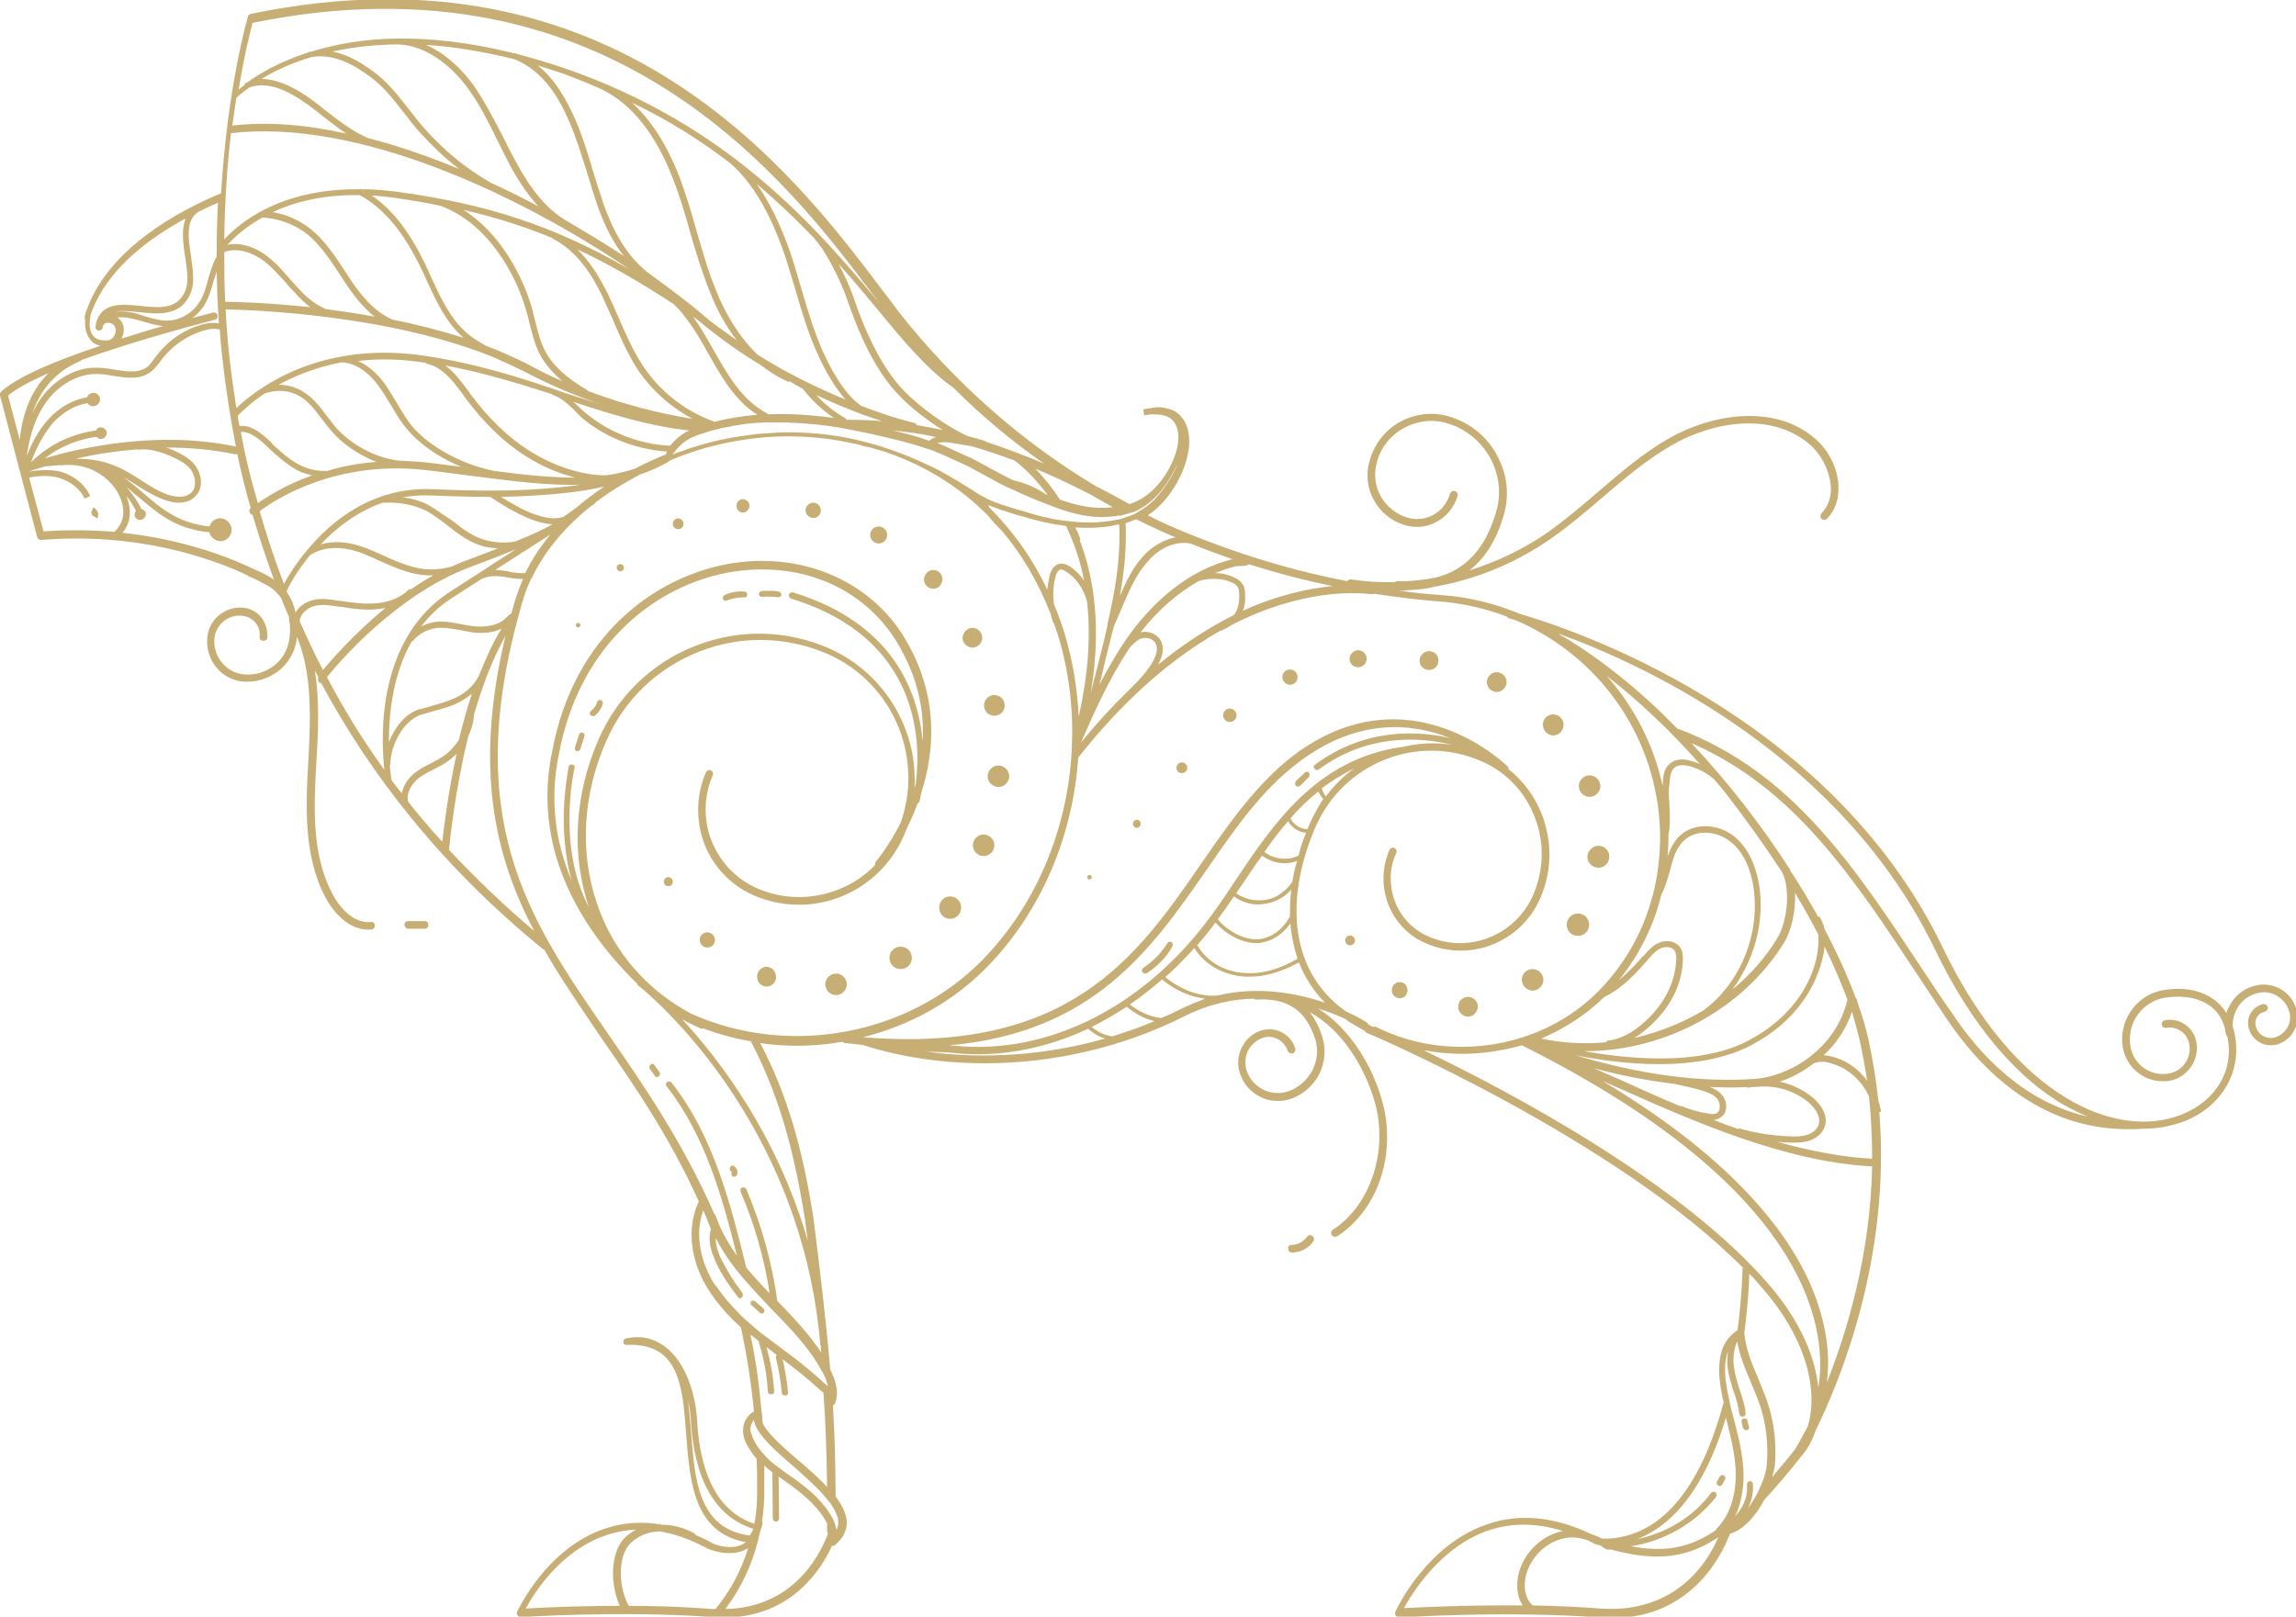 <?xml version="1.0" encoding="utf-8"?>
<!-- Generator: Adobe Illustrator 27.2.0, SVG Export Plug-In . SVG Version: 6.00 Build 0)  -->
<svg version="1.1" id="Ebene_1" xmlns="http://www.w3.org/2000/svg" xmlns:xlink="http://www.w3.org/1999/xlink" x="0px" y="0px"
	 viewBox="0 0 511.9 360.5" style="enable-background:new 0 0 511.9 360.5;" xml:space="preserve">
<style type="text/css">
	.st0{fill:#C7AE74;}
</style>
<g>
	<path class="st0" d="M0.3,87.3C0,87.5-0.1,87.9,0,88.2l8.3,31.6c0.1,0.4,0.5,0.6,0.9,0.6c21.3-1.7,37.5,3.9,46,7.9
		c0.1,0.1,0.2,0.2,0.4,0.3c0.3,0.1,0.7,0.2,1,0.4c1.5,0.7,2.7,1.4,3.6,1.9c1,0.7,1.8,1.5,2.5,2.5c0.5,1.4,1.1,2.7,1.7,4.1
		c0,0.2,0,0.3,0.1,0.5c-0.1,0.2-0.1,0.5,0.1,0.8c0,0,0,0,0,0.1c0.1,0.9,0.1,1.9,0,2.9c-0.2,2.5-1.3,4.8-3.2,6.4
		c-1.9,1.6-4.4,2.4-6.9,2.2c-4-0.3-7-3.9-6.7-7.9c0.2-3.1,3-5.5,6.1-5.2c1.2,0.1,2.2,0.6,3,1.5c0.8,0.9,1.1,2,1,3.2
		c-0.1,0.5,0.3,0.9,0.8,0.9c0.5,0,0.9-0.3,0.9-0.8c0.1-1.6-0.4-3.2-1.4-4.5c-1-1.2-2.5-2-4.1-2.1c-4-0.3-7.6,2.7-7.9,6.8
		c-0.4,5,3.3,9.4,8.2,9.7c0.3,0,0.6,0,0.9,0c2.6,0,5.1-1,7.2-2.7c2.1-1.9,3.5-4.4,3.7-7.3c3.3,7.9,3.1,17.2,2.6,26.7
		c-0.6,10.2-1.3,21.8,3.7,31.3c1.9,3.6,5.3,7.3,9.6,7.3c0.2,0,0.5,0,0.7,0c0.5-0.1,0.8-0.5,0.8-1c-0.1-0.5-0.5-0.8-0.9-0.7
		c-3.7,0.4-6.9-3-8.6-6.3c-4.8-9.1-4.1-19.9-3.5-30.4c0.4-6.7,0.6-13.3-0.4-19.4c0.3,0.5,0.6,1.1,0.8,1.6c-0.2,0.4-0.1,0.8,0.2,1.1
		c0.2,0.1,0.3,0.1,0.4,0.1c10.9,20.3,26.7,40.8,49.4,59.3c0.1,0.1,0.2,0.1,0.3,0.1c3.8,6.7,8.3,13.1,12.8,19.8
		c7.3,10.5,15.2,22,21.7,36.4c-2.4,5.1-2.1,11.6,0.9,17.5c2.2,4.3,5.4,7.8,8.5,10.6c1.3,6.1,2.3,12.4,2.9,18.8c-1.1,0.5-2,1.7-2.3,3
		c-0.3,1.3-0.1,2.9,0.7,4.3c0.6,1.1,1.3,2.2,2.2,3.2c0,1.2,0.1,2.4,0.1,3.6v4.3c0,2.2-0.2,4.4-0.6,6.6c-7.8-2.6-12.1-10.4-12.8-23.3
		c-0.3-5.2-2.3-12.5-7-16.1c-2.6-2-5.6-2.7-9-1.9c0,0,0,0,0,0c-0.1,0-0.1,0.1-0.1,0.1c0,0-0.1,0.1-0.1,0.1c0,0-0.1,0.1-0.1,0.1
		c0,0,0,0.1-0.1,0.1c0,0,0,0.1,0,0.1c0,0,0,0.1,0,0.1c0,0,0,0.1,0,0.1c0,0,0,0,0,0v0.1c0,0,0,0,0,0.1c0,0.1,0,0.1,0.1,0.2
		c0,0,0,0,0,0.1c0,0.1,0.1,0.1,0.1,0.1l0.1,0c0,0,0.1,0,0.2,0.1c0,0,0.1,0,0.1,0c0,0,0.1,0,0.1,0c11.7-0.5,12.5,9,13.3,20.1
		c0.8,10.2,1.6,21.8,13.3,23.9c-0.2,0.1-0.4,0.3-0.6,0.4c-2.9,1.6-6.9-0.1-6.9-0.2c-1.2-0.7-2.5-1.3-3.7-1.8
		c-0.1-0.1-0.2-0.3-0.3-0.4c-2.5-1.3-4.9-1.9-7.2-1.9c-4.4-0.8-8.7-0.5-12.8,0.9c-13,4.4-19.2,18-19.5,18.5
		c-0.1,0.3-0.1,0.6,0.1,0.8c0.2,0.3,0.5,0.4,0.8,0.4c0.2,0,22.2-1.5,42.8,0c0.8,0,1.6,0.1,2.4,0.1c15.2,0,21.9-11.1,24.1-16
		c0.1,0,0.1,0,0.2,0c0.2,0,0.4,0,0.5-0.2c1.7-1.4,2.5-3,2.6-4.8c0-2-1-4-2.5-6c0-7.1-0.2-13.8-0.6-20.3c0.2-0.1,0.4-0.3,0.5-0.5
		c0.8-2.1,0.4-4.6-1.1-7.5c-0.9-10.8-2.2-21.5-3.7-33.5c-2.5-16.3-6.1-28.2-11.9-39.3c2.7,0.4,5.5,0.6,8.2,0.6
		c3.4,0,6.8-0.3,10.2-0.9c0.1,0.2,0.3,0.3,0.6,0.3c1.3,0.1,2.6,0.3,3.8,0.4c8.7,2.8,18,4.1,27.4,4.1c15.2,0,30.8-3.6,44.6-10.6
		c5.2-2.6,10.4-3.7,15.2-3.8c0.2,0.1,0.4,0.2,0.6,0.2c6.9-0.4,11,2.3,13.1,8.7c0.8,2.4,0.5,4.9-0.6,7.1c-1.2,2.2-3.1,3.9-5.5,4.7
		c-1.9,0.6-3.8,0.4-5.6-0.5c-1.7-0.9-3-2.4-3.6-4.3c-0.4-1.4-0.3-3,0.4-4.4c0.7-1.3,1.9-2.3,3.3-2.8c2.3-0.7,4.7,0.6,5.5,2.9
		c0.1,0.4,0.6,0.7,1.1,0.6c0.4-0.1,0.7-0.6,0.6-1.1c-1-3.2-4.4-5-7.6-4c-1.9,0.6-3.4,1.9-4.3,3.7c-0.9,1.8-1.1,3.8-0.5,5.7
		c0.7,2.3,2.3,4.2,4.4,5.3c1.3,0.7,2.7,1,4.1,1c0.9,0,1.8-0.1,2.7-0.4c2.8-0.9,5.1-2.9,6.5-5.5c1.3-2.6,1.6-5.6,0.7-8.4
		c-0.7-2.2-1.6-4-2.8-5.5c7.2,3.9,12.3,12.3,14.5,20c3.1,10.8-0.9,23.1-9.3,28.5c-0.4,0.2-0.5,0.8-0.3,1.2c0.2,0.2,0.4,0.4,0.7,0.4
		c0.2,0,0.3-0.1,0.5-0.1c9.2-5.9,13.4-18.6,10-30.4c-2.2-7.8-7.2-16-14.2-20.4c2.3,0.7,4.2,1.5,5.8,2.2c1.4,1,3,1.9,4.6,2.8
		c0.1,0.2,0.2,0.3,0.4,0.4c0.6,0.2,55.5,23.7,83.9,52.4c-0.1,0.1-0.1,0.3-0.1,0.4c0,0.2-0.1,5.8-1.1,13.5c-2.3,1.6-3.5,3.5-3.9,6.3
		c-0.5,3,0,6,0.5,8.5c0.1,0.4,0.2,0.9,0.3,1.3c-3.9,14.7-11.4,29.5-25.6,30.4c-0.5,0-1,0-1.5,0c-0.8-0.4-1.5-0.7-2.4-1
		c-8.2-3.9-16-4.7-23.2-2.2c-13.6,4.6-20.2,18.9-20.5,19.5c-0.1,0.3-0.1,0.6,0.1,0.9c0.2,0.2,0.5,0.4,0.7,0.4c0.2,0,23.3-1.6,45.1,0
		c0.9,0.1,1.7,0.1,2.5,0.1c18.8,0,25.2-16.1,26.2-18.8c3.2-0.9,5.9-4.2,7.7-7.6c2.6-2.8,5.4-6.1,8.4-9.9v0c1.3-1.5,2.3-3.4,3-5.5
		c5.5-11.2,16.8-38.6,14.2-71l0.4-0.1c-0.1-0.8-0.4-1.6-0.6-2.4c-0.5-4.5-1.2-9-2.2-13.6c-0.6-2.8-1.5-5.7-2.6-8.8
		c0-0.3-0.1-0.5-0.3-0.7c-1.8-4.8-4.1-9.9-6.9-15.2c-0.2-1.1-0.7-2.1-1.2-2.9l-0.2,0.2c-1.9-3.4-3.9-6.8-6.2-10.3
		c0-0.1-0.1-0.2-0.1-0.3c-0.1-0.1-0.2-0.2-0.2-0.3c-6.2-9.6-13.7-19.3-21.8-27.9c22.9,10,35.9,29.7,50.9,52.4
		c1.9,2.9,3.9,5.9,5.9,8.9c7.7,11.5,20.8,24.8,40.5,24.8c1.1,0,2.2,0,3.3-0.1l0,0c0.1,0,0.2,0,0.2,0c3.2,0,6.3-0.6,9.2-1.7
		c9-3.6,13.4-12.3,10.7-21.1h0c-0.1-3.6,2.2-6.8,5.8-7.5c3.1-0.7,6.2,1.4,6.9,4.6c0.5,2.4-1.1,4.8-3.5,5.4c-0.9,0.2-1.8,0-2.6-0.5
		c-0.8-0.5-1.3-1.3-1.5-2.2c-0.3-1.4,0.6-2.8,2-3.1c0.5-0.1,0.8-0.6,0.7-1c-0.1-0.5-0.6-0.7-1-0.7c-2.3,0.5-3.8,2.8-3.3,5.1
		c0.5,2.4,2.6,4.1,5,4.1c0.3,0,0.7-0.1,1-0.1c3.3-0.7,5.5-4,4.8-7.4c-0.8-4.1-4.8-6.7-8.9-5.9c-3.4,0.7-5.8,3.1-6.8,6.2
		c-2.6-4.2-7.8-6.2-14.1-5.1c-2.9,0.5-5.4,2.1-7.1,4.5c-1.7,2.4-2.4,5.4-1.9,8.3c0.8,4.4,4.6,7.5,8.8,7.5c0.5,0,1,0,1.6-0.1
		c4-0.7,6.7-4.6,6-8.6c-0.6-3.3-3.7-5.5-7-4.9c-0.5,0.1-0.8,0.5-0.7,1c0.1,0.5,0.5,0.8,1,0.7c2.4-0.4,4.7,1.2,5.1,3.6
		c0.6,3.1-1.5,6.1-4.6,6.6c-4,0.7-7.8-2-8.5-6c-0.4-2.5,0.1-5,1.6-7.1c1.4-2,3.6-3.4,6-3.8c5.3-0.9,11.9,0.4,13.5,7
		c0,0.4,0.1,0.7,0.2,1.1c0,0.2,0.2,0.4,0.3,0.5c1.6,7.4-2.4,14.3-10.1,17.4c-14.3,5.8-37.1-3.4-53.3-37.1
		c-25.4-52.8-84-71.5-94.3-74.5c-5.5-2.3-11.4-3.8-17.6-4.2c-2.8-0.2-6-0.5-9.4-1c0.7,0,1.4,0,2.1-0.1c2.2-0.1,4.2-0.3,6-0.8
		c9.1-1.6,17.9-5.2,25.8-10.7c4-2.8,7.9-6.1,11.5-9.2c4.8-4.1,9.8-8.4,15.4-11.6c9.3-5.4,22.5-7.5,30.9-0.1c2.6,2.3,4.4,6,4.6,9.4
		c0.1,1.7-0.3,4-2.1,5.9c-0.3,0.3-0.3,0.9,0,1.2c0.3,0.3,0.9,0.3,1.2,0c1.8-1.8,2.7-4.3,2.6-7.2c-0.1-3.9-2.1-8-5.1-10.6
		c-9-7.9-23-5.7-32.8-0.1c-5.7,3.3-10.7,7.6-15.6,11.8c-3.6,3.1-7.4,6.3-11.3,9.1c-5.5,3.8-11.4,6.6-17.5,8.5
		c3.5-2.7,6-6.7,7.6-12.1c1.4-4.5,0.9-9.3-1.4-13.5c-2.2-4.2-6-7.3-10.6-8.7c-3.7-1.1-7.5-0.7-10.9,1.1c-3.4,1.8-5.8,4.9-6.9,8.6
		c-0.9,3-0.6,6.2,0.9,8.9c1.5,2.7,3.9,4.7,6.9,5.6c2.4,0.7,5,0.5,7.2-0.8c2.2-1.2,3.8-3.2,4.6-5.7c0.1-0.4-0.1-0.9-0.6-1.1
		c-0.5-0.1-0.9,0.1-1.1,0.6c-0.6,2-1.9,3.7-3.7,4.7c-1.8,1-3.9,1.2-5.9,0.6c-2.5-0.8-4.6-2.5-5.9-4.8c-1.3-2.4-1.5-5.1-0.8-7.6
		c0.9-3.3,3.1-6,6.1-7.6c3-1.6,6.4-2,9.6-1c4.1,1.2,7.5,4,9.6,7.8c2,3.8,2.5,8.1,1.2,12.2c-2.4,8-6.7,12.7-13.4,14.4
		c-2.2,0.4-4.3,0.7-6.5,0.8c-0.7,0-1.4,0-2.1,0c-0.2,0-0.3,0.1-0.5,0.2c-3.3,0.1-6.6-0.1-9.8-0.6c-0.3,0-0.6,0.1-0.8,0.4
		c-11.5-2.2-24.8-6-39-12.1c-1.9-0.8-3.7-1.7-5.5-2.6c1.1-0.7,2.1-1.5,3.1-2.6c2.1-2.2,3.7-4.8,4.9-7.8c1.1-3,1.5-5.6,1.1-7.9
		c-0.2-1.3-0.7-2.5-1.4-3.4c-0.7-0.9-1.6-1.6-2.6-1.9c-0.9-0.3-1.8-0.5-2.7-0.5c-0.6,0-1.2,0.1-1.7,0.2c-0.8,0.1-1.3,0.2-1.7,0.3
		l0.2,1.3l0.1,0l0.1,0c0.3-0.1,0.8-0.1,1.4-0.2c0.3,0,0.5,0,0.9,0c1,0,1.9,0.2,2.7,0.5c0.6,0.3,1.2,0.7,1.6,1.4
		c0.4,0.6,0.7,1.5,0.8,2.4c0.2,1.8-0.3,4.1-1.4,6.5c-1.1,2.4-4.1,7.6-9.5,9.2c-2.6-1.4-5-2.8-7.5-4c-16.5-9.9-31.4-23-43.8-38.7
		c-1.2-1.6-2.5-3.4-4-5.3c-19.2-25.4-59-78.2-140.6-61.3c-0.3,0.1-0.6,0.3-0.6,0.6c-0.1,0.2-4.6,15.8-6,39.4
		c-9.2,3.8-24.8,12.1-29.8,25.6c0,0.1-0.1,0.2-0.1,0.3c0,0,0,0.1-0.1,0.2c-0.2,0.5-0.3,0.9-0.4,1.4c-0.1,0.3,0,0.5,0.1,0.7
		c-0.1,1.5,0.1,3.2,1.2,4.5c0.5,0.7,1.3,1.1,2.2,1.3C12.8,80.3,4,83.9,0.3,87.3 M41.4,48.7c-1,2.4-0.6,5.7-0.1,8.7
		c0.4,2.7,0.8,5.3,0.1,7.2c-1.7,4.5-5.8,4.1-10.2,3.6c-4.1-0.4-8.8-0.9-9.9,4.3l0.1,0c0,0.1-0.1,0.2-0.1,0.3
		c-0.1,0.5,0.3,0.9,0.7,0.9c0.4,0.1,0.9-0.3,0.9-0.7c0.1-0.7,0.5-0.9,0.9-1c0.6-0.1,1.4,0.1,1.8,0.8c0.3,0.6,0.3,1.3-0.1,2
		c-0.3,0.6-0.9,1.1-1.5,1.1c-1.5,0.1-2.6-0.2-3.2-1c-1.2-1.4-0.8-3.9-0.5-5C23.8,60.1,33.1,53.2,41.4,48.7L41.4,48.7z M44.9,46.9
		c1.3-0.6,2.5-1.2,3.7-1.7c-0.2,3.8-0.3,7.8-0.3,12c-0.9,1.6-1.4,3.4-1.9,5.1c-0.5,1.9-1,3.7-2.1,5.3c-1.5,2.3-4.3,3.9-7.1,3.9h-0.1
		c-1.6,0-3.2-0.5-4.9-1c-0.5-0.2-1-0.3-1.5-0.5c-1.3-0.4-3.2-0.7-5-0.5c1.4-0.3,3.1-0.1,5.3,0.1c4.4,0.5,9.5,1,11.6-4.5
		c0.8-2.2,0.4-4.9,0-7.9C41.9,52.7,41.3,48.5,44.9,46.9L44.9,46.9L44.9,46.9z M27.1,75.5c0.6-1.2,0.7-2.5,0.1-3.6
		c-0.3-0.5-0.6-0.8-1-1.1c1.5-0.2,3.1,0.2,4.3,0.5c0.5,0.1,1,0.3,1.4,0.4c1.5,0.4,2.9,0.9,4.5,1C33.5,73.5,30.4,74.5,27.1,75.5
		L27.1,75.5z M48.3,60.5c0.1,3.8,0.2,7.6,0.5,11.6c-1.2-0.2-2.6-0.1-4.2,0.4c-4,1.2-7.5,3.8-10,7.2l-0.3,0.4
		c-0.4,0.6-0.8,1.1-1.2,1.5c-1.9,1.7-4.7,1.3-7.7,0.8c-1.2-0.2-2.5-0.4-3.7-0.4c-4.5-0.2-9.3,2.4-12.4,6.6c-0.8,1.1-1.5,2.3-2.1,3.6
		c1.5-4.4,4.5-9.1,10.7-11.7c0.1,0,0.2-0.1,0.2-0.2c13.5-4.9,29.6-8.9,29.8-9c0.5-0.1,0.7-0.6,0.6-1c-0.1-0.5-0.6-0.7-1-0.6
		c-0.3,0.1-2,0.5-4.6,1.2c1-0.7,1.8-1.6,2.5-2.6c1.1-1.7,1.7-3.7,2.2-5.6C47.9,61.9,48.1,61.2,48.3,60.5L48.3,60.5z M59.2,97.5
		c-1.5-1.3-3.6-2.8-5.8-2.5c-0.2-0.8-0.3-1.6-0.4-2.3c0.9-0.9,2.9-2.9,6.1-5l0,0c2.5-0.8,6.2-1.1,9.5,2c1.2,1.1,2.2,2.5,3.3,3.9
		c0.6,0.8,1.2,1.6,1.9,2.4c2.5,3,6.3,5.5,10.1,7c-4,0.3-7.6,1-10.9,2c-1.8,0.1-3.6-0.2-5.3-0.9c-2.6-1.1-4.7-3-6.8-4.9
		C60.4,98.5,59.8,98,59.2,97.5L59.2,97.5z M53.7,96.3c1.7-0.1,3.4,1.1,4.7,2.2c0.6,0.5,1.1,1,1.7,1.6c2.2,2,4.4,4,7.1,5.2
		c0.8,0.3,1.6,0.5,2.4,0.7c-5.9,2.1-10.1,4.8-12.1,6.2C55.9,106.8,54.6,101.5,53.7,96.3L53.7,96.3z M110.1,105
		c-4.3-0.9-8.4-2.5-12.2-4.9c-2.4-1.5-4.3-3.1-5.8-4.8c-1.4-1.6-2.5-3.6-3.6-5.4c-0.8-1.3-1.6-2.7-2.5-4c-1.2-1.7-3.3-4.2-6.2-5.4
		c4.1-0.5,8.7-0.5,13.7,0.2c0.5,0.1,1,0.2,1.5,0.2l0,0.2c3.6,0.6,6,3.9,8.4,7.1l0.4,0.6c4.1,5.5,8.6,9.9,13.4,12.9
		c3.6,2.3,7.4,3.9,11.1,4.8C122.8,106.5,116.8,105.9,110.1,105L110.1,105z M96,112.9c-1.8-1.1-3.9-1.7-6.2-2
		c2.1-0.4,4.4-0.5,6.8-0.4c4.5,0.2,8.7,0.3,12.7,0.3c2,1.3,4,2.6,6.2,3.7c2.2,1.1,5,2.3,7.7,2.4c-2.1,1.2-4.5,2.3-8.2,3.8
		c-1.9,0.5-4.9,0.3-6.9-0.3c-2.8-0.8-5-2.5-7.4-4.4C99.1,115,97.6,113.9,96,112.9L96,112.9z M95.4,114.1c1.5,0.9,3,2,4.4,3.1
		c2.4,1.9,4.9,3.8,7.9,4.6c0.9,0.3,2.1,0.4,3.3,0.5c-2,0.8-4.2,1.6-6.8,2.6c-1.2,0.4-2.3,0.9-3.4,1.4c-2,0.6-4.2,0.8-6.3,0.6
		c-3.1-0.4-6.1-1.7-9-3c-1.2-0.6-2.5-1.1-3.7-1.6c-3.8-1.5-7.3-1.8-10.3-0.9c3.4-3.6,7.9-7.2,13.8-9.3
		C89.1,111.9,92.6,112.6,95.4,114.1z M112.5,127.3c-0.6-0.1-1.3-0.2-2.1-0.2c6.2-4,10-6.4,12.3-7.9c-2.2,2.7-4.1,5.5-5.6,8.6
		c-1.2,0.1-2.4-0.1-3.6-0.3C113.2,127.3,112.9,127.3,112.5,127.3L112.5,127.3z M106.9,129.4c1.6-1.1,3.8-1,5.4-0.8l1.1,0.2
		c1,0.2,2.1,0.3,3.2,0.3c-0.6,1.5-1.2,3-1.7,4.6c-0.3,1.1-0.6,2.1-0.9,3.1c-0.4,0.2-0.7,0.5-1,0.8l-0.1,0.1c-1.9,2-5,2.1-6.8,2
		c-1.1-0.1-2.2-0.3-3.3-0.5c-1.4-0.3-2.9-0.6-4.5-0.6c-1.5,0-3,0.4-4.4,1.1c1.9-2.5,4.2-4.7,7.1-6.5L106.9,129.4L106.9,129.4
		L106.9,129.4z M116,113.3c-1.4-0.8-2.9-1.6-4.3-2.5c10.2-0.2,18-1.1,23-2.3c-2.2,1.5-4.2,3-6.2,4.7c-1,0.7-1.9,1.4-2.8,2
		C122.8,116.4,118.4,114.5,116,113.3L116,113.3z M159.2,94c-6.2-2.2-11.7-6.4-15.5-11.9c-2.4-3.5-4.1-7.4-5.8-11.3
		c-0.7-1.7-1.5-3.4-2.3-5.1c-2.1-4.3-4.3-7.6-6.9-10.1c6.9,3.2,13.8,7.2,21.5,12.2c2.9,2.8,5,6.3,6.8,9.4l0.9,1.6
		c2.1,3.7,4.2,7.5,7.2,10.6c1,1.1,2.3,2.2,3.8,3.1c-0.1,0-0.1,0-0.2,0c-3.3,0.3-6.6,0.8-9.5,1.6h-0.1L159.2,94z M188.7,93.4
		c-2.5-1.4-4.8-3.2-6.7-5.3c4,1.9,7.6,3.3,10.7,4.5c0,0,0,0,0.1,0c1.4,0.5,2.6,0.9,3.8,1.3c-2.7-0.2-5.3-0.3-8-0.3L188.7,93.4z
		 M203.8,94.3c-0.1,0-4.8-1.1-11.8-3.8c-3-2.1-5.7-6-8.3-11.6c-2.1-4.6-3.6-9.6-5-14.4c-0.8-2.7-1.6-5.5-2.5-8.2
		C174,50,171.5,45,168.7,41c4.8,4.1,9.2,8.3,13.1,12.4l-0.1,0c1.8,1.7,5.5,8.4,7.3,13.7c3.2,9.4,6.9,16.3,11.3,20.9
		c2.4,2.6,6.2,5.6,9.9,7.9c-1.9-0.4-3.9-0.8-5.8-1.1C204.3,94.6,204.1,94.3,203.8,94.3L203.8,94.3z M208.7,97.5
		c-0.6,0.1-1.1,0.4-1.5,0.8c-2.7-1-5.5-1.7-8.2-2.3C202.2,96.3,205.5,96.7,208.7,97.5z M212.4,98.8l4.2,0.7c3.2,0.9,6.4,2,9.6,3.2v0
		c2.8,2.1,5.2,4.8,7.4,7.7c-0.1-0.1-0.2-0.1-0.3-0.1c-2.2-1.5-4.7-2.6-7.4-3.2c-1.2-0.6-2.4-1.2-3.7-1.9l-4.6-2.5
		c-0.9-0.5-2.1-1-3.2-1.5c-0.8-0.4-1.7-0.7-2.4-1.1c-1-0.5-2-0.9-3-1.3C209.8,98.6,210.9,98.5,212.4,98.8z M162.7,36.3
		c4.9,4.2,8.9,10.9,12.2,20.4c0.9,2.7,1.7,5.5,2.5,8.1c1.4,4.8,2.9,9.9,5.1,14.6c1.9,4.1,3.9,7.3,6,9.7c-5.8-2.4-12.6-5.6-19.6-10
		c-4.4-4.2-7.4-9.7-9.2-14.2c-1.8-4.3-3.1-9-4.4-13.4c-1.1-4-2.3-8-3.8-12c-2.8-7.2-6.3-12.7-10.6-16.6
		C149.1,26.8,156.3,31.4,162.7,36.3L162.7,36.3z M134.3,20c6.7,3.3,12,10.1,15.8,20c1.5,3.9,2.7,7.9,3.8,11.9
		c1.3,4.5,2.7,9.1,4.5,13.5c1.3,3.3,3.2,7.1,5.9,10.5c-1.7-1.2-3.3-2.4-4.9-3.5c-0.9-0.7-1.8-1.4-2.7-2.2c-3.4-2.9-7.4-5.9-11.7-9
		c-4.4-3.2-7.8-8.3-10.4-15.6c-0.9-2.6-1.7-5.2-2.5-7.8c-1.1-3.8-2.3-7.6-3.9-11.3c-1.8-4-4.2-8.6-8.3-11.9c1.9,0.6,3.9,1.2,5.9,1.9
		C128.6,17.6,131.6,18.7,134.3,20L134.3,20z M86.5,32C86.5,32,86.5,32,86.5,32c-1.5-0.4-2.9-0.8-4.4-1.2c-3.4-1.4-6.6-3.9-9.7-6.3
		l-1.1-0.9c-3.8-3-8.5-6-13-6c2.8-1.7,6.5-3.5,11.2-4.9c5.2-0.8,9.7,1.9,13.4,4.7c2.8,2.1,5,5,7.2,7.8c1.1,1.4,2.2,2.9,3.5,4.3
		c2.7,3,5.6,5.8,8.8,8.2C97.1,35.5,91.8,33.6,86.5,32L86.5,32z M83.7,16.3c-2.8-2.1-5.9-4.1-9.6-4.8c4.1-0.9,8.8-1.5,14.2-1.6l0,0
		c5.4,0,11,3.3,15.5,9.1c2.9,3.7,5,8.1,7.1,12.3c0.7,1.5,1.5,2.9,2.2,4.4c1.7,3.3,3.9,7,6.9,10.3c-3.4-1.8-6.9-3.6-10.5-5.2
		c-5.6-3.2-10.6-7.3-14.9-12.2c-1.2-1.3-2.3-2.8-3.4-4.2C88.9,21.5,86.6,18.5,83.7,16.3L83.7,16.3z M104.9,18.1
		c-3-3.8-6.3-6.5-9.9-8.1c5.9,0.4,12.4,1.4,19.7,3.2c6.6,2.7,10,8.8,12.2,13.9c1.6,3.6,2.7,7.4,3.9,11.1c0.8,2.6,1.6,5.3,2.5,7.9
		c1.6,4.5,3.5,8.1,5.8,11c-4.1-2.7-8.6-5.4-13.2-8.1c-5.5-3.4-9-9.3-11.5-14.1c-0.8-1.4-1.5-2.9-2.2-4.3
		C110,26.4,107.8,22,104.9,18.1L104.9,18.1z M179,86.7c1.9,2.5,4.3,4.7,6.9,6.5c-3.5-0.5-6.5-0.7-8.6-0.8c-2.4-0.1-4.4-0.1-5.9,0
		c-2.1-1.1-3.9-2.5-5.3-4c-2.9-3-4.9-6.7-7-10.3l-0.9-1.6c-1.1-1.9-2.3-4-3.7-5.9c0.1,0.1,0.2,0.1,0.3,0.2c0.3,0.2,0.5,0.4,0.8,0.6
		c4.6,3.8,9.3,7.2,14,10c1.9,1.5,4,2.8,6.3,3.8l0.1-0.2C177,85.6,178,86.2,179,86.7L179,86.7L179,86.7z M142.5,82.9
		c3.1,4.4,7.2,8,11.9,10.5c-6.8-1.1-14.8-3-23.3-6.2l0-0.1c-4.8-2.8-7.9-5.6-9.6-8.9c-1.1-2.1-1.6-4.4-2.2-6.7
		c-0.2-0.7-0.4-1.4-0.5-2.1c-2.1-7.7-7.3-17.5-15.5-22.6c6.9,1.6,13.4,3.6,19.9,6.3l0,0.1c4.5,2.3,8.1,6.5,11.2,13.1
		c0.8,1.7,1.5,3.4,2.3,5.1C138.3,75.2,140.1,79.3,142.5,82.9L142.5,82.9z M98.2,45.9c10.5,3.8,17,15.3,19.3,24
		c0.2,0.7,0.4,1.3,0.5,2c0.6,2.3,1.2,4.8,2.3,7c1.3,2.5,3.2,4.5,5.1,6.1c-2.4-1-4.8-2.2-7.2-3.5c-3.1-1.6-6.4-3.1-9.9-4.4
		c-1.5-0.9-3.1-1.8-4.4-3c-3.5-3.1-5.6-7.6-7.6-11.9c-0.3-0.7-0.6-1.3-0.9-2C93,55,89.2,47.9,82.9,43.6c1.8,0.1,3.7,0.3,5.7,0.6
		C91.9,44.7,95.1,45.2,98.2,45.9L98.2,45.9z M69.3,51.1c-2.5-2-5.5-3.3-8.5-3.8c4.7-2.2,11-3.9,19.4-3.8
		c7.2,3.9,11.5,11.7,14.1,17.2c0.3,0.7,0.6,1.3,0.9,2c2.1,4.5,4.2,9.1,7.9,12.4c0.1,0.1,0.2,0.1,0.2,0.2c-5.2-1.6-10.5-3-15.7-4
		c-4.1-1.7-7.1-5.5-9.1-8.4c-0.6-0.9-1.1-1.7-1.7-2.6C74.7,57.1,72.4,53.6,69.3,51.1L69.3,51.1z M58.5,48.5c3.6,0.2,7.1,1.5,10,3.7
		c2.9,2.4,5.1,5.7,7.2,8.9c0.6,0.9,1.1,1.7,1.7,2.6c1.5,2.2,3.5,4.8,6.1,6.9c-3.8-0.7-7.5-1.2-10.9-1.7c-1.9-0.8-3.9-2.2-6-4.5
		c-0.6-0.7-1.3-1.4-1.9-2.1c-1.6-1.9-3.3-3.8-5.3-5.3c-2.8-2.1-6-3-8.7-2.4C51.9,53.3,54.4,50.8,58.5,48.5L58.5,48.5z M129,92.5
		c5.2,4.8,12.5,7.7,19.7,8.2c-0.1,0.2-0.2,0.4-0.2,0.6c-2.4,1-4.7,2-6.9,3.2c-2.1,0.7-4.3,1.2-6.5,1.5c-5.2,0-11.4-1.9-17.1-5.5
		c-4.6-2.9-9-7.1-13.1-12.6l-0.4-0.6c-1.5-2-3.1-4.2-5.2-5.8c8.5,1.6,16.3,4,23.8,6.4l0,0.1c1.9,0.6,3.4,2,5,3.5
		C128.3,91.8,128.7,92.1,129,92.5L129,92.5z M129.9,91.5c-0.3-0.3-0.7-0.6-1-0.9c-0.3-0.3-0.7-0.7-1.1-1c8.8,2.9,17.3,5.5,25.9,6.4
		c-1.9,0.8-3.3,2.2-4.3,3.4C142.4,99.1,135.1,96.2,129.9,91.5z M97.2,101.2c1.8,1.1,3.7,2.1,5.6,2.9c-2.6-0.3-5.2-0.7-8-1
		c-2-0.2-4-0.3-6-0.4c-5.1-0.6-10.7-3.6-14.2-7.7c-0.6-0.8-1.2-1.6-1.8-2.3c-1-1.4-2.1-2.8-3.4-4c-2.1-1.9-4.6-2.9-7.3-2.9
		c3.7-2,8.3-3.9,14-5v0c4.1,0.1,7.2,3.6,8.6,5.7c0.9,1.2,1.7,2.6,2.5,3.9c1.1,1.9,2.3,3.9,3.8,5.6C92.7,97.9,94.7,99.6,97.2,101.2
		L97.2,101.2z M93.7,79.2C70.5,76.1,56.8,87.1,52.7,91c-0.8-5.2-1.5-10.2-1.9-14.9c-0.2-2.4-0.4-4.8-0.5-7.1
		c5.2,0.1,36.8,1,60.8,11.1l0.1,0.1c2.1,0.9,4.2,1.9,6.2,2.9c5.7,3,11.3,5.3,16.7,7.1c-2.5-0.8-5-1.6-7.6-2.4
		C116.4,84.3,105.9,80.9,93.7,79.2L93.7,79.2z M69.2,68.5c-9.5-1-16.8-1.2-19-1.2C50,63.5,50,59.8,50,56.2c3-1.1,6.4,0.2,8.7,1.9
		c1.9,1.4,3.5,3.3,5.1,5c0.6,0.8,1.3,1.5,2,2.2C66.9,66.6,68.1,67.7,69.2,68.5L69.2,68.5z M50,53.4c0.1-8.8,0.7-16.8,1.5-23.7
		c28.3-3.3,64.2,13.7,88.9,30.4c-17.1-9.9-32-14.6-51.6-17.3c-2.9-0.4-5.7-0.6-8.3-0.6c0,0-0.1-0.1-0.2-0.1l-0.1,0.1
		C62,42,52.9,50.2,50,53.4L50,53.4z M51.8,28c0.3-2.2,0.6-4.3,0.9-6.2c0.5-0.5,1.5-1.3,2.9-2.3c4.9-1.8,10.5,1.8,15,5.3l1.1,0.9
		c1.8,1.4,3.6,2.8,5.5,4.1C68.4,27.8,59.8,27.1,51.8,28L51.8,28z M196.1,67.6c-14.2-16.9-33.6-39.7-70-52.3c-3.8-1.3-7.5-2.4-11-3.3
		c-0.1-0.1-0.3-0.1-0.4-0.2l0,0.1c-10-2.5-18.7-3.4-26.2-3.3h0h-0.1c-7.5,0.1-13.8,1.3-18.9,2.9c-0.3,0-0.5,0.1-0.8,0.1l0,0.1
		c-6.2,2-10.7,4.6-13.6,6.7c-0.2,0.1-0.4,0.1-0.6,0.3l0.1,0.2c-0.5,0.4-1,0.7-1.4,1.1c1.3-8,2.7-13.3,3.1-14.9
		c80.3-16.4,119.6,35.7,138.4,60.7C195.1,66.3,195.6,66.9,196.1,67.6z M212.5,86.4c6.3,6.3,13.1,12,20.3,17c-4.4-1.9-8.8-3.5-13-4.9
		l0-0.1l-0.3-0.1c-1.3-0.4-2.6-0.8-3.9-1.1c-4.5-2.1-10.6-6.4-14.2-10.2c-4.2-4.4-7.9-11.3-11-20.4c-0.8-2.4-2.1-5.2-3.4-7.7
		c3.1,3.4,5.8,6.7,8.4,9.8C201.6,76.3,207,82.6,212.5,86.4L212.5,86.4L212.5,86.4z M242.8,110.1c1.8,1,3.5,2,5.3,3
		c-4.2,0.5-7.8-0.3-11.8-1.7c-1.6-2.5-3.5-4.9-5.5-6.9C234.7,106.1,238.7,108,242.8,110.1L242.8,110.1z M257.5,111.3
		c-1.2,1.2-2.4,2.1-3.7,2.8c0,0-0.1,0-0.1,0.1c-0.2,0.1-0.4,0.2-0.5,0.3c-0.1,0-0.2,0.1-0.2,0.1l-0.7,0.3l-0.3,0.1l-0.2,0.1
		l-0.4,0.1c-0.2,0.1-0.4,0.1-0.5,0.2c-0.4,0.1-0.9,0.3-1.3,0.4c-0.2,0-0.4,0.1-0.6,0.1c-3,0.6-6.3,0.8-9.9,0.4c0,0,0,0-0.1,0
		c-0.6-0.1-1.2-0.1-1.8-0.2c-0.1,0-0.1,0-0.2,0c-2.8-0.4-5.7-1.1-8.8-2.1c-0.6-0.2-1.2-0.3-1.8-0.5c-2.1-0.7-4.4-1.3-6.4-2.3
		c-0.4-0.3-0.9-0.5-1.3-0.7c-0.2-0.1-0.3-0.2-0.5-0.3c-2.9-1.9-5.9-3.7-8.8-5.3c-0.2-0.1-0.4-0.2-0.6-0.3c-0.7-0.4-1.4-0.7-2.1-1
		c-5.3-2.5-10.7-4.4-16.1-5.6c-0.5-0.1-1-0.2-1.4-0.3c-4.5-0.9-9-1.3-13.6-1.3h-0.1c-0.9,0-1.7,0-2.5,0.1c-2,0.1-3.9,0.2-5.9,0.5
		c-1.5,0.2-3,0.4-4.5,0.7c-2.9,0.5-5.7,1.3-8.6,2.2c-1.2,0.4-2.3,0.8-3.4,1.2c-0.2,0.1-0.4,0.2-0.6,0.2c0-0.1,0.1-0.2,0.1-0.2
		c0,0,0.1-0.1,0.1-0.1c0.3-0.4,0.6-0.8,1-1.2c0.8-0.9,2-1.8,3.4-2.4c0.7-0.3,1.5-0.6,2.3-0.8c0.5-0.2,1-0.3,1.5-0.5
		c1.2-0.3,2.5-0.7,3.9-0.9c0.3,0,0.6-0.1,0.9-0.2c1.8-0.3,3.7-0.6,5.5-0.7c0.5,0,1.2-0.1,2.2-0.1c1,0,2.1,0,3.5,0
		c0.8,0,1.6,0,2.6,0.1c0.9,0,2,0.1,3.2,0.2c2.7,0.2,6,0.6,9.8,1.4c0.6,0.1,1.3,0.3,2,0.4l2,0.4c3.8,0.9,8.1,1.8,12.2,3.2
		c0.4,0.1,0.9,0.3,1.3,0.4c1.3,0.5,2.5,1,3.8,1.6c0.7,0.3,1.5,0.7,2.4,1.1c1.1,0.5,2.3,1,3.1,1.5l4.6,2.5c0.3,0.2,0.6,0.3,0.9,0.5
		c1,0.5,2,1.1,3.1,1.5c1.9,0.9,3.7,1.7,5.4,2.4l0.3,0.1l1.5,0.6c0.8,0.3,1.5,0.6,2.3,0.9c0.5,0.2,0.9,0.3,1.4,0.5
		c0.4,0.1,0.8,0.3,1.1,0.4c2.7,0.8,5.3,1.4,8.1,1.4c1,0,2.1-0.1,3.1-0.2c0.1,0,0.3,0,0.5-0.1c0.4,0,0.7,0,1.1-0.1
		c0.1,0,0.2-0.1,0.2-0.1c0,0,0.1,0,0.1,0c0.7-0.2,1.5-0.4,2.1-0.6c0,0,0.1,0,0.1,0c5.1-2.1,8-7.1,9.2-9.5c0.2-0.4,0.3-0.7,0.5-1.1
		c-0.1,0.4-0.2,0.7-0.4,1.1C261,106.8,259.4,109.2,257.5,111.3L257.5,111.3z M258.2,148.2c1.2-2.2,1.4-4.1,0.5-5.5
		c-0.9-1.4-2.7-2.1-4.4-1.7c3.8-4.9,8.2-8.7,12.9-11.4c2.5-0.8,5.5-0.7,7.7,0.4c0.3,0.2,0.8,0.4,1,0.8c0.3,0.5,0.4,1.1,0.4,1.8
		c0,1.9-0.3,3.3-1,4.3c-0.1,0.1-0.2,0.2-0.3,0.3C269.8,139.8,264.1,143.4,258.2,148.2L258.2,148.2z M256.3,148.7
		c-1.1,1.6-2.5,3.1-3.9,4.5c-0.4,0.4-0.8,0.8-1.2,1.2c-3.4,3.3-6.8,7-10.2,11.2c3-6.9,6.4-14.5,10.9-21.2c0.8-0.9,1.8-1.8,2.5-2
		c1.2-0.4,2.6,0,3.2,1C258.3,144.6,257.9,146.4,256.3,148.7z M246.9,139.6L246.9,139.6c-0.6,2.7-1.3,5.4-2,8.2
		c-0.6,2.2-1.1,4.4-1.7,6.7c1.4-8.4,1.5-16.1,0.4-23.2c-0.6-3.8-1.6-7.5-2.9-10.9l0.2-0.1c-0.3-0.9-0.7-1.8-1.2-2.7
		c1,0.1,2,0.1,2.9,0.1c2.3,0,4.5-0.2,6.5-0.7c0.1,0,0.3-0.1,0.4-0.1c0,0.5,0.1,0.9,0.1,1.4c0.1,7.3-1.1,14.1-2.7,20.9L246.9,139.6z
		 M242.4,134.5c0.8,7.7,0.2,16-1.9,25.3c-0.3-6.2-1.3-12.3-3.1-18.4c-0.7-2.3-1.5-4.5-2.4-6.6c-0.3-2-0.2-4.1,0.3-6.1
		c0.1-0.4,0.4-1.6,1.2-1.7c0.3,0,0.6,0.1,0.9,0.3c2.3,1.3,4.2,3.8,5,7C242.4,134.4,242.4,134.5,242.4,134.5L242.4,134.5z
		 M236.4,125.7c-1.1,0.1-2,1.1-2.4,2.7c-0.2,1-0.4,2.1-0.5,3.1c-3.3-7-7.7-13.1-12.9-18.3c-0.1-0.2-0.2-0.4-0.3-0.6
		c1.9,0.8,3.8,1.4,5.7,2c0.6,0.2,1.2,0.4,1.8,0.5c3.5,1.1,6.8,1.8,9.9,2.2c1.8,3.8,3.2,7.9,4,12.2c-1-1.5-2.3-2.7-3.7-3.5
		C237.6,125.9,237,125.6,236.4,125.7L236.4,125.7z M260.1,119c0.7,0.3,1.4,0.6,2,0.8c-2.9,0.6-5.5,2.3-7.2,4.2
		c-2.4,2.6-3.9,5.8-5.2,8.9c0.8-4.7,1.4-9.5,1.3-14.5c0-0.6,0-1.2-0.1-1.7c0.3-0.1,0.5-0.2,0.8-0.3l1.6-0.6
		C255.6,116.9,257.9,118,260.1,119L260.1,119z M265.4,121.2c3.2,1.3,6.3,2.4,9.4,3.5c-10.6,2.6-18.1,10.3-22.6,16.3
		c-2.7,3.7-5,7.7-7.1,11.7c0.4-1.5,0.8-3,1.1-4.5c0.7-2.8,1.4-5.6,2.1-8.4l2-4.7c1.5-3.5,3.1-7.2,5.7-10
		C258.1,122.6,261.7,120.5,265.4,121.2L265.4,121.2z M278.4,125.8c6.6,2.1,12.9,3.7,18.7,4.9c-5.2,0.5-12.1,1.9-20,5.5
		c0.4-1,0.6-2.2,0.5-3.6c0-0.8-0.1-1.8-0.7-2.5c-0.4-0.6-1-1-1.5-1.2c-1.3-0.7-2.9-1.1-4.5-1.1c1.5-0.6,3-1.1,4.5-1.5
		c0.9-0.2,1.6,0.1,2.8-0.3C278.3,125.9,278.4,125.9,278.4,125.8L278.4,125.8z M429.1,216.9c-15.8-23.9-29.4-44.6-54.7-54.3
		c-0.1,0-0.2-0.1-0.3,0c-8.1-8.3-16.8-15.4-25.5-20.6c-0.1,0-0.2-0.1-0.3-0.1c-0.3-0.2-0.5-0.4-0.8-0.6c20.1,7.3,63.2,27.5,84,70.6
		c7.9,16.4,17.9,28.4,29,34.7c1.7,0.9,3.3,1.7,5,2.4c-14.2-3.2-24.1-13.7-30.3-23.1C433,222.8,431,219.8,429.1,216.9L429.1,216.9z
		 M379,170.4c-0.6-0.3-1.2-0.5-1.9-0.7c-2-0.6-3.7-0.4-4.8,0.6c-1.4,1.1-1.5,3-1.6,4.6l0,0.4c-2-9.3-6.4-17.7-12.5-24.6
		C365.4,156.3,372.5,163,379,170.4z M367.5,227.1c-2.1,2.1-5.3,4.6-9.3,5l0,0.3c-4.9,0.5-9.8,0.2-14.6-0.8c5.2-2.2,10-5.3,14.1-9.3
		c2.8-1.3,5.7-3.7,9-7.5c0.2-0.2,0.4-0.4,0.6-0.7c0.9-1,1.6-1.9,2.7-2.5c1.1-0.6,2.8-0.6,3.4,0.5c0.3,0.5,0.4,1.2,0.3,1.9
		C373.6,218.5,371.4,223.3,367.5,227.1L367.5,227.1z M365.7,213.9c-1.7,1.9-3.2,3.4-4.7,4.6c4.5-5.6,7.7-12,9.4-19
		c0.9-1.7,1.4-3.5,1.9-5.3c0.7-2.6,1.3-5.1,3.2-6.8c2.8-2.6,7.4-2,10.2,0.2c3.4,2.6,4.7,6.9,5.2,10c1.7,10.5-2.9,21.7-11.1,27.7
		c-4.8,2.9-10.1,4.9-15.5,6.2c1.7-1,3.2-2.3,4.3-3.4c4.2-4.1,6.5-9.1,6.6-14.1c0-0.8,0-1.8-0.5-2.6c-1.1-1.7-3.5-1.9-5.2-1
		c-1.3,0.7-2.2,1.8-3.1,2.8C366.1,213.4,365.9,213.6,365.7,213.9L365.7,213.9z M397.4,194.6c1.9,4.2,1,11.1-1.2,14.7
		c-2.7,4.4-6.1,8.2-10,11.4c4.9-6.5,7.3-15.2,6-23.4c-0.6-3.4-2-8-5.7-10.9c-3.2-2.5-8.5-3.2-11.9-0.1c-1.4,1.3-2.2,3-2.8,4.7
		c0.1-1.6,0.2-3.3,0.2-5c0.4-1.5,0.3-4.1,0.2-6.6c-0.1-1.5-0.2-2.9-0.1-3.7c0-0.3,0.1-0.6,0.1-0.8c0.1-1.5,0.2-2.9,1.1-3.7
		c0.9-0.8,2.5-0.6,3.6-0.3c2,0.6,3.8,1.6,5.3,2.9c0.9,1.1,1.9,2.2,2.8,3.4l0,0C389.4,182.9,393.6,188.8,397.4,194.6L397.4,194.6z
		 M405.4,208.4c0.1,1.5,0,3.3-0.4,5.2c-0.8,3.7-3.9,12.8-15.9,18.8c-10.7,5.3-26.3,3.7-36,2c0.1,0,0.3,0,0.4,0
		c17.4,0,35-9.2,44.2-24.1c1.7-2.7,2.7-7.1,2.5-11.2C402,202.1,403.8,205.3,405.4,208.4L405.4,208.4z M406.8,211.1
		c2,4.1,3.7,8.1,5.1,11.8c-2.5,10.7-12.5,17.1-20.8,17.7c-12,0.8-25.1-0.9-39.9-5.3c4.9,1,11.7,2,18.8,2c6.8,0,13.8-1,19.6-3.8
		c12.5-6.2,15.8-15.8,16.7-19.7C406.6,212.9,406.7,212,406.8,211.1L406.8,211.1z M384.8,247.4c0.2-1-0.1-2.2-0.7-3
		c-0.7-1-1.8-1.6-2.9-2c1.3,0,2.7,0.1,4,0.1c1.5,0,2.9,0,4.4-0.1l0,0.2c0.4-0.1,0.8-0.2,1.3-0.2c0.1,0,0.2,0,0.3,0
		c0.5,0,0.9-0.1,1.4-0.1c3.8-0.2,7.7,1.1,10.6,3.5c0.7,0.6,2.9,2.7,2.3,4.9c-0.3,1-1.2,1.9-2.4,2.3c-1.1,0.4-2.4,0.5-3.8,0.4
		c-3.9-0.1-7.8-0.7-11.6-1.8l-0.1,0.2c-1.9-0.7-3.7-1.3-5.6-2.1c0.5,0,1-0.1,1.4-0.4C384.2,248.9,384.6,248.3,384.8,247.4
		L384.8,247.4z M382.8,248.2c-0.5,0.3-1.2,0.3-2,0.1c-2.1-0.3-4.1-0.9-6-1.7l-0.1,0.1c-4.7-1.9-9.2-4-13.4-5.9
		c-2.1-0.9-4.1-1.8-6-2.6c6.3,1.7,12.3,2.8,18,3.5c2.2,0.5,4.3,0.9,6.2,1.5c1.3,0.4,2.7,0.9,3.4,1.9c0.4,0.5,0.6,1.3,0.5,1.9
		C383.4,247.5,383.2,247.9,382.8,248.2L382.8,248.2z M414.6,231.9c0.7,3.1,1.2,6.1,1.7,9.1c-1.7-2.3-4.1-4.2-6.9-5.1
		c-0.8-0.3-1.8-0.5-2.8-0.6c2.8-2.6,5-5.8,6.3-9.7C413.6,227.9,414.1,230,414.6,231.9L414.6,231.9z M416.7,244.5
		c0.5,4.8,0.7,9.4,0.7,13.9c-7-0.4-14.1-1.8-21.2-3.8c1,0.1,2.1,0.2,3.1,0.2c0.2,0,0.4,0,0.7,0c1.2,0,2.5-0.1,3.6-0.5
		c1.6-0.6,2.9-1.8,3.3-3.3c0.6-2-0.5-4.4-2.8-6.3c-2.1-1.7-4.6-2.9-7.3-3.5c2.7-0.9,5.3-2.3,7.6-4.1c1.5-0.6,3.2-0.3,4.4,0.2
		C412.3,238.4,415.2,241.2,416.7,244.5L416.7,244.5z M417.4,260.1c-0.4,19.8-5.6,36.8-10.1,48.2c0.6-4.5,0.5-11.5-3-20.3
		c-4.7-11.9-16.9-29-47.1-47c1.1,0.5,2.3,1,3.4,1.5C377.2,249.9,397.9,259.1,417.4,260.1L417.4,260.1z M400.2,323.2
		c-1.8,2.3-3.5,4.3-5.1,6.2c0.3-1,0.5-1.8,0.6-2.6c0.4-4.7-0.1-9.5-1.6-14c-0.6-1.8-1.4-3.6-2.1-5.4c-1.5-3.4-2.8-6.7-3.1-10.2
		c0.8-6.1,1.1-11,1.1-13.2c1.2,1.2,2.3,2.5,3.4,3.8c9.7,11.4,12,22.8,9.6,30.4C401.4,321.2,400.4,322.9,400.2,323.2L400.2,323.2z
		 M331.8,341.3c5.2-1.8,10.8-1.7,16.7,0.1c-4.1,0.8-7.9,3.9-9.5,8.2c-1,2.6-1.1,6,0.5,8.4c-12.3-0.1-22.8,0.4-26.5,0.6
		C315,355,321.3,344.9,331.8,341.3L331.8,341.3z M358.2,345.5c0.3,0.1,0.6,0.1,0.8,0c3.8,1,7.2,1.6,10.4,1.6c4.9,0,9.2-1.3,13.7-4.3
		c-2.1,5-9.1,17.1-26.3,15.9c-5-0.4-10.2-0.6-15.1-0.7c-2.1-1.9-2.1-5.4-1.1-7.9c1.8-4.6,6.4-7.7,10.9-7.2c0.8,0.1,1.5,0.3,2.3,0.5
		c0.7,0.3,1.3,0.7,2,1c0,0,0.1,0,0.1,0l0.1,0c0.3,0.1,0.7,0.2,1,0.3C357.4,345.1,357.8,345.3,358.2,345.5L358.2,345.5z M365,343.2
		c10.2-3.9,16.3-15.3,19.8-27.1c0,0.2,0.1,0.3,0.1,0.4c0.8,3.3,1.7,6.7,2,10.2c0.5,5.8-1,11-4.1,14.1c-0.1,0.1-0.2,0.3-0.2,0.4
		c-6,4.1-11.7,5-19,3.6c7.4-1.1,14.4-5.1,19-11c0.2-0.3,0.2-0.7-0.1-1c-0.3-0.2-0.7-0.2-1,0.1C377.6,338.2,371.5,341.9,365,343.2
		L365,343.2z M388,302.1c0.6,2,1.5,4,2.3,6c0.7,1.7,1.5,3.5,2.1,5.3c1.4,4.2,1.9,8.8,1.5,13.3c-0.1,1.7-1,4.1-2.2,6.5
		c-0.6,1.1-1.3,2.2-2,3.2c0.3-0.6,0.5-1.2,0.7-1.8c0.4-1.2,0.5-2.5,0.4-3.7c0-0.4-0.4-0.7-0.7-0.6c-0.4,0-0.6,0.4-0.6,0.7
		c0.2,2.5-0.7,4.9-2.3,6.7c-0.1,0.1-0.2,0.2-0.3,0.4c0,0,0-0.1,0-0.1c1.9-4.1,2-8.6,1.7-11.4c-0.3-3.5-1.2-7-2.1-10.4
		c-0.3-1.1-0.6-2.2-0.8-3.2c-0.1-0.7-0.3-1.3-0.4-2c-0.2-0.7-0.3-1.4-0.4-2.2c-0.1-0.4-0.1-0.9-0.2-1.3c-0.1-1.4-0.2-2.9,0.1-4.4
		c0.1-0.3,0.1-0.6,0.2-1c0.1-0.3,0.2-0.6,0.3-0.8c-0.2,0.9-0.2,1.9-0.2,2.8c0,0.7,0.2,1.5,0.3,2.2c0.3,1.3,0.7,2.5,1,3.7
		c0,0.1,0.1,0.1,0.1,0.2c0.6,1.7,1.1,3.4,1.3,5.1c0,0.3,0.3,0.6,0.7,0.6c0,0,0.1,0,0.1,0c0.4,0,0.6-0.4,0.6-0.8
		c-0.2-1.9-0.8-3.6-1.4-5.4c-0.3-0.8-0.5-1.7-0.7-2.4c-0.3-1.1-0.5-2.2-0.6-3.3c-0.1-1.7,0.2-3.4,0.8-4.9
		C387.5,300.1,387.7,301.1,388,302.1L388,302.1z M317.4,234.2c2.8,0.5,5.7,0.8,8.6,0.8c4.5,0,9-0.7,13.3-1.9
		c66.9,33.4,67.9,65.7,66.1,76.3c-0.7-6.7-3.9-14.6-10.8-22.7C375.1,263.9,337,243.6,317.4,234.2z M259.8,217.9
		c2.3-2,4.4-4.2,6.5-6.5c0,0,0,0,0,0c2.3,3.8,6.7,6.2,11.6,6.4h0.6c3.6,0,7.3-1.1,11.1-3.2c1.3,3.4,3.3,6.4,5.8,9
		c-6.2-2.1-14.8-3.8-24-1.6C267.5,222.3,263.4,220.8,259.8,217.9z M293.2,170.5c-0.3,0.2-0.4,0.7-0.1,0.9c0.1,0.2,0.3,0.3,0.5,0.3
		c0.2,0,0.3,0,0.4-0.1c11.1-8.2,23-7.2,29.8-5.5c-3.8-0.6-7.6-0.4-11.2,0.5c-0.1,0-0.2,0-0.3,0c-18.8,2.8-28.4,17.1-36.9,29.8
		c-1.8,2.7-3.5,5.3-5.3,7.7c-14.8,20.3-36.3,31.2-57.3,29.1c-0.4,0-0.7,0-1.1-0.1c32.2-2.9,45-21.4,57.5-39.4
		c6.2-9,12.1-17.5,20.3-23.7c13.2-10,25.3-8.8,33.8-5.4C316.1,162.9,304.3,162.3,293.2,170.5L293.2,170.5z M283.5,201.2
		c1.7-0.5,3.2-1.5,4.4-2.8c-0.3,2.1-0.3,4.1-0.3,6c-1.5,2.7-3.9,4.6-6.6,5c-3.3,0.5-7.4-1.8-9.5-4.4c0,0,0,0,0,0
		c1.2-1.6,2.4-3.3,3.6-5.1c1.6,1.2,3.6,1.8,5.6,1.8C281.7,201.6,282.6,201.5,283.5,201.2L283.5,201.2z M288.1,196.7
		c-1.2,1.7-2.9,3.1-4.8,3.7c-2.6,0.8-5.5,0.3-7.7-1.2c0.4-0.6,0.9-1.3,1.3-1.9c1.5-2.2,2.9-4.4,4.5-6.5c1.5,1.1,3.2,1.7,5,1.7
		c1,0,1.9-0.2,2.8-0.5C288.7,193.5,288.4,195.1,288.1,196.7L288.1,196.7z M302,171.3c-2.4,1.7-4.6,3.9-6.4,6.3
		c-0.4-0.5-0.7-1.1-0.9-1.8C296.9,174.1,299.4,172.6,302,171.3z M295,178.2C295,178.3,295.1,178.3,295,178.2c-1.1,1.7-2.1,3.5-3,5.5
		c-0.2,0.4-0.3,0.8-0.5,1.2c-1.5,0-3.1-1-3.8-2.4c1.9-2.2,4-4.2,6.2-6C294.2,177.1,294.6,177.7,295,178.2L295,178.2z M287.2,183.1
		c0.8,1.5,2.4,2.5,4,2.6c-0.7,1.7-1.3,3.4-1.7,5.1c-2.4,1.2-5.5,0.8-7.6-0.8C283.5,187.6,285.3,185.3,287.2,183.1L287.2,183.1z
		 M287.7,205.9c0.2,2.8,0.8,5.4,1.6,7.9c-3.8,2.2-7.7,3.4-11.3,3.2c-4.6-0.1-8.8-2.4-10.9-6c-0.1-0.1-0.2-0.1-0.2-0.2
		c1.4-1.6,2.8-3.3,4.1-5.1c2.1,2.5,5.8,4.6,9.1,4.6c0.4,0,0.8,0,1.1-0.1C283.8,209.8,286.1,208.2,287.7,205.9L287.7,205.9z
		 M263.3,225c-1.4,0.7-2.9,1.4-4.4,2c-2.5-0.2-5.1-1.5-7-3c2.5-1.7,4.9-3.6,7.2-5.6c0,0,0.1,0.1,0.1,0.1c2.9,2.4,6.2,3.8,9.5,4.2
		C266.9,223.4,265.1,224.1,263.3,225L263.3,225z M248,231.1c-1.7-0.2-3.3-1-4.6-2.1c2.6-1.3,5.2-2.8,7.8-4.5
		c1.7,1.4,3.9,2.7,6.2,3.2C254.4,229,251.2,230.1,248,231.1z M246.4,231.6c-13.1,3.7-26.9,4.7-39.9,2.9c2.1,0.1,4.2,0.1,6.2,0.3
		c1.7,0.2,3.5,0.3,5.2,0.3c8.4,0,16.8-2,24.7-5.7C243.7,230.4,245,231.2,246.4,231.6L246.4,231.6z M267.8,192.6
		c-14.4,20.9-29.4,42.4-75.4,38.7c10.4-2.6,20.1-7.9,27.7-15.7c12.1-12.4,19.1-29.2,20.3-46.7c0.1,0,0.1-0.1,0.1-0.1
		c9.9-12.5,19.6-20.8,28.5-26.3l0,0c0,0,0.1,0,0.1-0.1c1-0.6,2-1.2,2.9-1.7c0,0,0.1,0,0.1,0c0.9-0.4,1.8-0.8,2.6-1.4
		c15.7-8,27.7-7.2,31.1-6.8c0.2,0,0.2,0,0.2,0c0.1,0,0.2,0,0.3-0.1c5.4,0.8,10.3,1.4,14.4,1.7c5.4,0.4,10.5,1.6,15.3,3.4
		c0.1,0.2,0.3,0.4,0.5,0.4c0,0,0.5,0.1,1.4,0.4c18.5,7.9,31.5,25.8,32.2,46.9c0.4,13.6-4.4,26.3-13.6,35.7
		c-12.6,12.9-33.4,16.3-49.7,8.1c-0.3-0.1-0.5-0.1-0.8,0c-0.1-0.1-0.1-0.1-0.2-0.2c-0.3-0.1-0.6-0.3-0.8-0.4
		c-0.1-0.2-0.2-0.4-0.4-0.5c-0.1,0-1.7-1.1-4.6-2.4c-13.7-9.8-12.8-27.1-6.7-41.1c6.3-14.4,22.9-20.9,37.1-14.6
		c5.5,2.4,9.7,6.9,11.8,12.5c2.2,5.6,2,11.8-0.4,17.3c-3.9,9-14.4,13.2-23.4,9.2c-3.4-1.5-6.1-4.3-7.4-7.8
		c-1.3-3.5-1.3-7.4,0.3-10.8c0.2-0.4,0-0.9-0.4-1.1c-0.4-0.2-0.9,0-1.1,0.4c-1.7,3.9-1.8,8.2-0.3,12.1c1.5,3.9,4.5,7.1,8.3,8.7
		c9.8,4.4,21.3-0.1,25.6-10c2.6-5.9,2.7-12.5,0.4-18.6c-1.6-4.1-4.2-7.6-7.5-10.2c0-0.2,0-0.5-0.2-0.6c-0.2-0.2-22.1-21.9-47.9-2.3
		C280.1,174.9,274.1,183.5,267.8,192.6L267.8,192.6z M179.5,272.1c0.2,1.6,0.4,3.1,0.6,4.6c-6.8-23.5-19.5-40.2-28-49.4
		c0.4,0.2,0.7,0.4,1.1,0.6c0,0,0.1,0.1,0.1,0.1c0,0,0.1,0,0.1,0c0.9,0.4,1.8,0.9,2.7,1.3c0.1,0,0.2,0.1,0.4,0.1c0.1,0,0.2,0,0.2-0.1
		c3.5,1.3,7.1,2.3,10.7,2.9C173.3,243.5,176.9,255.5,179.5,272.1L179.5,272.1z M141.8,341.1c-0.8,0.4-1.6,1-2.4,1.7
		c-3.4,3.3-3.4,10.6-1.2,15.3c-9.8,0-17.8,0.4-21,0.6c1.9-3.5,7.8-12.9,17.8-16.3C137.3,341.6,139.5,341.2,141.8,341.1z
		 M157.9,345.4c0.3,0.1,4.8,2,8.4,0.1c0.2-0.1,0.4-0.2,0.5-0.3c-1.5,4.9-3.9,9.5-7.2,13.5l-0.1,0.1c-0.3,0-0.5,0-0.7,0
		c-6.3-0.5-12.7-0.7-18.6-0.7c-2.3-4-2.6-11.1,0.4-14c1.8-1.7,4.1-2.6,6.6-2.6C150.7,342.1,154.2,343.4,157.9,345.4L157.9,345.4z
		 M154,316.3c0.7,13.6,5.4,21.9,13.9,24.6c0,0.1-0.1,0.3-0.1,0.4c-0.2,0.4-0.4,0.8-0.6,1.1c0,0-0.1,0-0.1,0
		c-11.4-1.5-12.2-12.4-13-22.8c-0.2-2.4-0.4-4.9-0.7-7.2C153.8,313.8,153.9,315.1,154,316.3L154,316.3z M161.7,358.8
		c3.8-5,6.4-10.8,7.7-17c0.2-0.6,0.4-1.2,0.6-1.9c0-0.2,0-0.5-0.1-0.6c0.3-2.1,0.5-4.2,0.5-6.4v-4.3c0-0.6,0-1.2,0-1.8
		c0.5,0.5,1.1,1,1.8,1.5c0,0,0,0,0,0.1l0.1,10.2c0,0.4,0.3,0.7,0.7,0.7h0c0.4,0,0.7-0.3,0.7-0.7l-0.1-9.3l0.2,0.1
		c3.3,2.3,6.6,4.7,9,7.8c0.7,0.9,1.2,1.8,1.6,2.5c0,0.6,0,1.2,0,1.7c0,0.2,0.1,0.4,0.2,0.6C183.6,344.6,178.2,358.5,161.7,358.8
		L161.7,358.8z M167.4,318c0.1-0.5,0.4-1,0.7-1.4c0,0.2,0,0.3,0.1,0.5c0,0.1,0.1,0.3,0.1,0.4c0.3,1,1,2,1.9,3.1
		c1.6,1.9,3.9,4,6.5,6.2c2.7,2.4,5.6,4.9,7.6,7.4c0.7,0.8,1.3,1.6,1.7,2.4c0.3,0.6,0.5,1.1,0.7,1.6c0.2,0.5,0.2,0.9,0.2,1.4
		c0,0.6-0.2,1.1-0.4,1.6c-0.1-0.3-0.1-0.6-0.2-0.9c-0.1-0.3-0.2-0.6-0.3-0.9c-0.4-1.1-1.1-2-1.6-2.8c-0.1-0.1-0.2-0.3-0.3-0.4
		c-2.5-3.3-6-5.8-9.4-8.1l-0.9-0.7c-1.3-0.9-2.5-1.9-3.4-3c-0.7-0.7-1.3-1.5-1.8-2.3c-0.2-0.4-0.4-0.7-0.6-1.1
		c-0.2-0.4-0.3-0.7-0.4-1.1C167.3,319.3,167.2,318.6,167.4,318L167.4,318z M169.8,314.9c-0.5-5.9-1.3-11.7-2.5-17.3
		c0.4,0.3,0.8,0.6,1.2,0.9c0.2,0.2,0.5,0.4,0.7,0.6c0,0.1,0,0.2,0,0.3c1.1,3.5,1.8,7.2,2,10.9c0,0.4,0.3,0.6,0.7,0.6h0.1
		c0.4,0,0.7-0.3,0.6-0.7c-0.2-3.3-0.8-6.6-1.7-9.8c0.8,0.6,1.6,1.2,2.3,1.8l0,0c-0.2,0.1-0.3,0.4-0.2,0.6c0.6,2.5,1.1,5.2,1.3,7.8
		c0,0.3,0.3,0.6,0.7,0.6c0,0,0,0,0.1,0c0.4,0,0.7-0.4,0.6-0.7c-0.2-2.5-0.7-5-1.2-7.4c2.6,2,5.2,4,7.6,6.2c0.3,0.2,0.5,0.5,0.8,0.7
		c0.3,0.2,0.5,0.4,0.7,0.6c0.5,6.8,0.7,13.7,0.8,21c-1.9-2.1-4.2-4.1-6.6-6.1c-3.4-3-7-6.1-7.8-8.3c0-0.6-0.1-1.3-0.1-1.9
		C169.8,315.2,169.8,315.1,169.8,314.9C169.8,314.9,169.8,314.9,169.8,314.9L169.8,314.9z M158.2,284.4c-2.5-4.9-3-10.2-1.4-14.5
		c0.6,1.4,1.2,2.8,1.7,4.2c-0.5,1.7-0.4,3.8,0.6,6.1c0.2,0.5,0.4,1.1,0.7,1.7c0.9,1.9,2,3.6,3.2,5.3c0.5,0.7,1,1.3,1.5,2
		c0.1,0.2,0.3,0.3,0.5,0.3c0.1,0,0.2,0,0.3-0.1c0,0,0.1,0,0.1-0.1c0.3-0.2,0.3-0.7,0.1-1c-0.2-0.3-0.5-0.7-0.7-1
		c-1.3-1.7-2.4-3.5-3.4-5.4c-0.1-0.3-0.3-0.5-0.4-0.7c-0.8-1.6-1.3-3.1-1.4-4.4c0-0.3,0-0.5,0-0.7c1,2,2.2,3.9,3.6,5.8
		c2.6,3.5,5.7,6.7,8.7,9.9c4.4,4.5,8.5,8.7,11.3,13.9c0,0.1,0,0.1,0.1,0.1c0.7,1.3,1.1,2.4,1.3,3.4c-0.2-0.2-0.3-0.3-0.5-0.5
		c-0.2-0.2-0.4-0.3-0.6-0.5c-0.1-0.1-0.1-0.1-0.1-0.1c-2.9-2.7-6-5.1-9-7.3c-1.6-1.2-3.2-2.4-4.8-3.6c-0.9-0.7-1.8-1.5-2.8-2.4
		c-0.7-0.6-1.5-1.3-2.2-2.1c-1.7-1.7-3.3-3.5-4.7-5.6C159.2,286.3,158.6,285.4,158.2,284.4L158.2,284.4z M135.4,230.3
		c-17.7-25.6-33-47.8-18.9-96.2c0.5-1.8,1.2-3.5,2-5.2c0,0,0.1,0,0.1,0l0-0.1c2.7-5.6,6.9-10.8,12.5-15.4c0.2-0.1,0.3-0.3,0.5-0.4
		l1-0.7c0.1,0,0.1-0.1,0.1-0.2c3-2.3,6.4-4.4,10-6.3c2.1-0.7,4.2-1.6,6.3-2.8c0.1-0.1,0.2-0.1,0.3-0.3c2.6-1.1,5.2-2,7.9-2.8
		c6.2-1.7,12.3-2.6,18.6-2.6c5.2,0,10.3,0.6,15.4,1.8c0.3,0.1,0.5,0.1,0.7,0.2c0.7,0.2,1.5,0.4,2.2,0.5c0.9,0.3,1.8,0.5,2.7,0.8
		c0.3,0.1,0.7,0.2,1,0.3c0,0,0.1,0,0.2,0.1c8.6,3,16.2,7.8,22.4,14.1c0.9,1.2,2,2.3,3,3.3c4.5,5.3,8.1,11.5,10.8,18.4
		c0.2,0.8,0.4,1.5,0.7,2.2l0.1,0c0.3,0.9,0.6,1.8,0.9,2.7c2.4,7.9,3.4,16.1,3.1,24.2c-0.1,0.2-0.1,0.3,0,0.4
		c-0.7,17.9-7.7,35.2-19.9,47.7c-16.5,16.9-43.2,21.8-64.9,12.1c-10-5.3-17.5-13.9-21.1-24.6c-3.9-11.4-3.2-24.2,2-36.1
		c4-9.3,11.4-16.4,20.8-20.1c9.4-3.7,19.6-3.4,28.8,0.6c7.3,3.3,12.9,9.2,15.8,16.7c2.6,6.8,2.7,14.1,0.3,20.9
		c-2.7,5.3-5.4,8.5-5.5,8.6c-0.2,0.2-0.2,0.5-0.2,0.8c-2.3,2.4-5.1,4.3-8.3,5.5c-5.9,2.3-12.4,2.2-18.2-0.4
		c-4.6-2.1-8.1-5.8-10-10.6c-1.8-4.7-1.7-9.9,0.3-14.5c0.2-0.5,0-0.9-0.4-1.1c-0.4-0.2-0.9,0-1.1,0.4c-2.2,5.1-2.3,10.7-0.4,15.9
		c2,5.1,5.8,9.2,10.9,11.5c6.2,2.7,13.1,2.9,19.5,0.4c6.3-2.5,11.3-7.3,14.1-13.6c0.3-0.7,0.6-1.5,0.9-2.2c0.8-1.5,1.5-3.2,2.2-5.1
		c0.2-0.1,0.4-0.2,0.4-0.4c0-0.1,0.2-0.8,0.4-1.9c3-9.3,4-21.7-3.7-34.5c-7.8-13-23.4-19.5-39.6-16.5c-15.6,2.9-34.1,15.4-39,41.8
		c-3.8,18.1,2.8,35.9,18.9,51.7c0,0.2,0.1,0.3,0.3,0.5c0.1,0,0.6,0.5,1.5,1.2c0.7,0.6,1.4,1.3,2.1,1.9c0,0,0,0,0,0
		c9.3,8.7,33.5,35.2,37,77c0,0.1,0,0.2,0.1,0.3c0,0.5,0.1,0.9,0.1,1.4c-2.8-4.2-6.3-7.9-9.8-11.5v0c-1.2-8.6-3.5-16.9-6.9-24.9
		c-0.1-0.3-0.5-0.5-0.9-0.4c-0.4,0.1-0.5,0.5-0.4,0.9c3.1,7.2,5.3,14.9,6.5,22.7c-1.8-1.8-3.5-3.7-5.2-5.7
		c-3.4-13.7-7.2-29.3-16.7-41.3c-0.2-0.3-0.7-0.3-1-0.1c-0.3,0.2-0.3,0.7-0.1,0.9c8.6,10.9,12.5,25,15.7,37.8
		c-1.6-2.2-3-4.6-4.1-7.2c0-0.2-0.1-0.4-0.2-0.5c-0.1-0.4-0.3-0.8-0.5-1.3c-0.1-0.2-0.2-0.3-0.3-0.4
		C152.3,254.8,143.5,242,135.4,230.3L135.4,230.3z M203.9,175.7c0.2-4.5-0.4-9-2.1-13.3c-3.1-7.9-9-14.2-16.7-17.7
		c-9.6-4.3-20.3-4.5-30-0.7c-9.8,3.8-17.5,11.3-21.7,21c-5.3,12.2-6.1,25.5-2.1,37.3c-7.2-13.5-3.3-30.8-3.2-31
		c0.1-0.4-0.1-0.7-0.5-0.8c-0.4-0.1-0.7,0.1-0.8,0.5c0,0.2-2.9,13,0.7,25.5c-3.9-9.2-4.9-18.7-2.9-28.3
		c4.8-25.6,22.6-37.7,37.6-40.5c15.8-2.9,30.3,3.1,37.9,15.7c4.6,7.7,6,15.1,5.6,21.9c-1-11.2-6.7-26.4-28.9-33.2
		c-0.4-0.1-0.8,0.1-0.9,0.5c-0.1,0.4,0.1,0.7,0.5,0.9c28.5,8.7,29,31.6,27.8,41C204.1,175,204,175.4,203.9,175.7L203.9,175.7z
		 M119.1,207.6c-7-5.9-13.3-12-19-18.1c0.2-1.9,1.3-13.1,4.3-25.3c0.7-1.5,1.2-3.2,1.3-4.9c1.8-6.2,4.1-12.4,7-17.5
		C105.7,171.3,110.2,190.7,119.1,207.6L119.1,207.6z M91,178.8c-0.5-2,0.8-4.1,2.5-5.4c1-0.7,2.1-1.3,3.3-1.9c1-0.5,2-1,3-1.7
		c0.7-0.5,1.4-1.1,2-1.7c-1.9,8.7-2.8,16.2-3.2,19.6C95.9,184.8,93.4,181.8,91,178.8L91,178.8z M87.3,174c-0.1-0.7-0.3-1.9-0.4-3.4
		H87c0-4.2,2.8-9.8,6.8-11.2c0.9-0.3,1.9-0.5,2.8-0.8c1.4-0.4,2.9-0.8,4.2-1.3c1.8-0.7,3.2-1.6,4.4-2.6c-1.1,3.4-2.1,6.9-2.9,10.3
		c-0.9,1.4-2.1,2.7-3.4,3.6c-0.9,0.6-1.8,1.1-2.8,1.6c-1.2,0.6-2.4,1.2-3.4,2c-1.5,1.1-2.8,2.8-3.1,4.7C88.8,176,88.1,175,87.3,174
		L87.3,174z M86.7,165.5c0-6.5,0.9-15.1,5.1-22.5l0.1,0.1c1.5-1.9,4-3.2,6.5-3.1c1.4,0,2.8,0.3,4.2,0.5c1.1,0.2,2.3,0.5,3.5,0.6
		c1.4,0.1,3.7,0.1,5.7-0.9c-1.9,3.1-3.5,6.7-5,10.4c-1.2,2.5-3.3,4.3-6.4,5.5c-1.3,0.5-2.7,0.9-4.1,1.3c-1,0.3-2,0.6-2.9,0.8
		C90.4,159.1,88,162.2,86.7,165.5z M85.7,171.7c-4.9-6.8-9.2-13.8-12.8-20.7c2.8-3.5,15.6-18.4,31.8-24.5c4.3-1.6,7.6-2.9,10.3-4
		c-1.8,1.2-4,2.5-6.5,4.2l-8.1,5.2C84.3,142.3,84.8,163.5,85.7,171.7L85.7,171.7z M72,149.4c-1.9-3.6-3.6-7.3-5.2-10.9
		c0.2-1.7,1.8-3,3.4-3.4c1.7-0.4,3.6-0.1,5.4,0.2l0.3,0c2.6,0.4,5.6,0.9,8.6,0.5c0.5-0.1,1-0.1,1.5-0.3
		C79.1,141.2,74.1,146.9,72,149.4L72,149.4z M64.1,132.3c-0.1-0.2-0.1-0.3-0.2-0.5c0.4-0.9,2.1-4.2,5.2-8c4.2-2.7,9.3-1.4,12-0.3
		c1.2,0.5,2.5,1.1,3.6,1.6c3,1.3,6,2.7,9.4,3.1c0.7,0.1,1.3,0.1,2,0.1c0.2,0,0.4,0,0.5,0c-1.8,1-3.5,2.1-5.1,3.2l-0.2-0.2
		c-1.7,1.8-4.2,2.9-7.1,3.2c-2.8,0.3-5.7-0.1-8.2-0.5l-0.3,0c-1.9-0.3-3.9-0.7-5.9-0.2c-1.5,0.4-3.1,1.3-3.9,2.8
		C65.6,135.1,65,133.6,64.1,132.3L64.1,132.3z M63.3,130.2c-2.1-5.5-3.9-10.9-5.4-16.2c3.4-2.6,16.9-11.4,36.8-9.2
		c3.6,0.4,7,0.9,10.3,1.3c9.3,1.2,17.2,2.2,24.4,2c-4.9,0.7-11.5,1.3-19.7,1.3l0,0v0c-4,0-8.3-0.1-13-0.3
		c-13.5-0.7-22.9,7.1-28.3,13.7c0,0-0.1,0-0.1,0.1l0,0C65.8,125.9,64.2,128.6,63.3,130.2L63.3,130.2z M27.3,118.8
		c1.9-2.2,2.1-5,0.9-8.2c0.8,1,1.5,2.1,2.1,3.3c-0.2,0.3-0.3,0.7-0.3,1.1c0.2,0.7,0.9,1.1,1.5,0.9c0.7-0.2,1.1-0.8,1-1.5
		c-0.1-0.5-0.5-0.8-1-0.9c-0.8-1.8-2.1-3.4-3.2-4.8c0.2,0.1,0.3,0.2,0.5,0.4c0.8,0.7,1.6,1.4,2.4,2c1.9,1.6,3.9,3.3,6.1,4.6
		c2.8,1.7,6.1,2.7,9.4,3c0,0.1,0.1,0.3,0.1,0.4c0.6,1.3,2.1,1.9,3.3,1.4c1.3-0.6,1.9-2.1,1.3-3.4c-0.6-1.3-2.1-1.9-3.3-1.3
		c-0.7,0.3-1.2,0.9-1.4,1.6c-3.1-0.3-6.2-1.3-8.8-2.9c-2.1-1.2-4-2.9-5.9-4.5c-0.8-0.7-1.6-1.4-2.4-2c-0.6-0.5-1.3-1-2.1-1.6
		c1.1,0.6,2,1.2,3,1.8c1.7,1.1,3.5,2.2,5.5,3c1.2,0.5,2.6,0.9,3.9,0.9c1.5,0,2.9-0.5,3.9-1.7c1.6-1.9,1.1-4.7-0.2-6.5
		c-1.3-1.8-3.4-2.8-5.2-3.6c-0.5-0.2-0.9-0.4-1.4-0.5c4.9,0,10.2,0.4,15.4,1.5c0.2,0.1,0.3,0,0.5-0.1c0.8,3.9,1.8,8,3,12.1v0
		c-0.4,0.3-0.4,0.8-0.1,1.2c0.1,0.2,0.3,0.2,0.5,0.3c1.4,4.7,3,9.6,4.8,14.5c0,0,0,0,0,0c-1.1-0.8-2.4-1.5-3.9-2.1
		C51.3,124.3,41,120.3,27.3,118.8z M30.7,100.3c2.7-0.4,5.5,0.6,7.3,1.4c1.6,0.7,3.5,1.6,4.6,3.1c0.9,1.3,1.3,3.4,0.3,4.8
		c-1.4,1.7-4.3,1.3-6.3,0.4c-1.9-0.8-3.6-1.9-5.3-3c-2-1.3-4.1-2.6-6.4-3.4c-2.6-1-5.3-1.3-8.1-1.3c3.9-0.9,8.7-1.7,14-2.1V100.3
		L30.7,100.3z M6.3,105.2c0.6-0.2,2-0.7,3.8-1.2h0c1.1-0.1,2.2-0.2,3.3-0.3l0,0.1c2.1-0.3,4.2-0.1,6.2,0.6v0c0,0,0.1,0,0.1,0
		c2.1,0.8,4,2.1,5.4,3.8c0.7,0.8,1.2,1.7,1.6,2.5c1.4,3.3,0.9,5.9-1.2,7.9c-4.9-0.4-10.1-0.5-15.8-0.1l-3.2-12
		c2.5-0.5,4.8-0.5,6.8,0.1c2.5,0.8,4.6,2.5,5.6,4.6l1.2-0.6c-1.1-2.5-3.5-4.5-6.5-5.4C11.6,104.7,9,104.7,6.3,105.2L6.3,105.2z
		 M6,101.6c0-0.1,0-0.2,0-0.2c0.7-4.9,2.2-8.9,4.4-11.9c2.9-3.9,7.2-6.2,11.3-6.1c1.1,0,2.4,0.2,3.5,0.4c3.1,0.5,6.3,1,8.8-1.2
		c0.6-0.5,1-1.1,1.5-1.7l0.3-0.4c2.3-3.2,5.6-5.5,9.3-6.7c1.6-0.5,2.9-0.6,3.9-0.3c0.1,0.9,0.1,1.8,0.2,2.7
		c0.7,7.3,1.8,15.1,3.4,23.4c-17.2-3.7-34.6,0.2-42.6,2.6c3.3-2.6,7.3-4.2,11.5-4.8c0.3,0.3,0.6,0.5,1.1,0.5
		c0.7-0.1,1.2-0.7,1.2-1.4c0-0.7-0.7-1.2-1.4-1.2c-0.5,0-0.8,0.3-1,0.7c-5.4,0.7-10.6,3.2-14.5,7.1c1.1-3,2.7-6.2,4.9-8.8
		c2.2-2.4,5-4,7.7-4.4c0.3,0.4,0.7,0.7,1.2,0.7c0.8,0,1.5-0.6,1.6-1.4c0.1-0.9-0.6-1.6-1.4-1.6c-0.7,0-1.3,0.4-1.5,1
		c-3.1,0.5-6.2,2.2-8.6,4.9C8.6,95.9,7.1,98.8,6,101.6L6,101.6z M1.8,88.2c1.9-1.6,5.2-3.3,9-5c-4.6,4.6-6,10.6-6.4,14.9L1.8,88.2z"
		/>
	<path class="st0" d="M288,277.6c1.3,0,2.6-0.7,3.4-1.8c0.3-0.4,0.8-0.5,1.2-0.2c0.4,0.3,0.5,0.8,0.2,1.2c-1,1.6-2.9,2.5-4.8,2.5
		c-0.5,0-0.8-0.4-0.8-0.9C287.1,277.9,287.5,277.6,288,277.6"/>
	<path class="st0" d="M91,205.4h3.7c0.5,0,0.8,0.4,0.8,0.9c0,0.5-0.4,0.8-0.8,0.8H91c-0.4,0-0.8-0.4-0.8-0.8
		C90.1,205.8,90.5,205.4,91,205.4"/>
	<path class="st0" d="M301,210.8c-0.6,0-1.1-0.5-1.1-1.1c0-0.6,0.5-1.1,1.1-1.1c0.6,0,1.1,0.5,1.1,1.1
		C302.1,210.3,301.6,210.8,301,210.8"/>
	<path class="st0" d="M312.1,222.6c-1,0-1.8-0.8-1.8-1.8c0-1,0.8-1.8,1.8-1.8c1,0,1.7,0.8,1.7,1.8
		C313.8,221.9,313,222.6,312.1,222.6"/>
	<path class="st0" d="M327.3,226.7c-1.2,0-2.2-1-2.2-2.2c0-1.2,1-2.2,2.2-2.2c1.2,0,2.2,1,2.2,2.2
		C329.4,225.7,328.5,226.7,327.3,226.7"/>
	<path class="st0" d="M341.7,220.9c-1.3,0-2.4-1.1-2.4-2.4c0-1.4,1.1-2.4,2.4-2.4c1.3,0,2.4,1.1,2.4,2.4
		C344.1,219.8,343,220.9,341.7,220.9"/>
	<path class="st0" d="M351.8,203.7c1.4,0,2.5,1.1,2.5,2.5c0,1.4-1.1,2.5-2.5,2.5c-1.4,0-2.5-1.1-2.5-2.5
		C349.3,204.9,350.4,203.7,351.8,203.7"/>
	<path class="st0" d="M356.4,188.6c1.3,0,2.4,1.1,2.4,2.4c0,1.4-1.1,2.5-2.4,2.5c-1.4,0-2.5-1.1-2.5-2.5
		C354,189.7,355.1,188.6,356.4,188.6"/>
	<path class="st0" d="M354.4,177.7c-1.3,0-2.4-1.1-2.4-2.4c0-1.3,1.1-2.4,2.4-2.4c1.3,0,2.4,1.1,2.4,2.4
		C356.8,176.6,355.7,177.7,354.4,177.7"/>
	<path class="st0" d="M346.3,159.3c1.3,0,2.3,1.1,2.3,2.3c0,1.3-1,2.4-2.3,2.4c-1.3,0-2.3-1.1-2.3-2.4
		C343.9,160.4,345,159.3,346.3,159.3"/>
	<path class="st0" d="M333.7,149.9c1.2,0,2.2,1,2.2,2.2c0,1.2-1,2.2-2.2,2.2c-1.2,0-2.2-1-2.2-2.2
		C331.5,150.9,332.5,149.9,333.7,149.9"/>
	<path class="st0" d="M318.6,145.2c1.2,0,2.1,0.9,2.1,2.1c0,1.2-0.9,2.1-2.1,2.1c-1.2,0-2.1-0.9-2.1-2.1
		C316.5,146.2,317.5,145.2,318.6,145.2"/>
	<path class="st0" d="M302.8,145c1.1,0,1.9,0.9,1.9,1.9c0,1.1-0.9,1.9-1.9,1.9c-1.1,0-1.9-0.8-1.9-1.9
		C300.9,145.9,301.8,145,302.8,145"/>
	<path class="st0" d="M287.6,149.3c1,0,1.7,0.8,1.7,1.7c0,1-0.8,1.7-1.7,1.7c-0.9,0-1.7-0.8-1.7-1.7
		C285.9,150.1,286.6,149.3,287.6,149.3"/>
	<path class="st0" d="M274.2,158c0.8,0,1.5,0.7,1.5,1.5c0,0.8-0.7,1.5-1.5,1.5c-0.8,0-1.5-0.7-1.5-1.5
		C272.7,158.7,273.4,158,274.2,158"/>
	<path class="st0" d="M263.5,170c0.6,0,1.2,0.5,1.2,1.2c0,0.7-0.5,1.2-1.2,1.2c-0.7,0-1.2-0.5-1.2-1.2
		C262.3,170.6,262.8,170,263.5,170"/>
	<path class="st0" d="M253.5,182.8c0.5,0,0.8,0.4,0.8,0.9c0,0.5-0.4,0.9-0.8,0.9c-0.5,0-0.9-0.4-0.9-0.9
		C252.6,183.2,253,182.8,253.5,182.8"/>
	<path class="st0" d="M242.9,195.1c0.3,0,0.5,0.2,0.5,0.5c0,0.3-0.2,0.5-0.5,0.5c-0.3,0-0.5-0.2-0.5-0.5
		C242.4,195.3,242.7,195.1,242.9,195.1"/>
	<path class="st0" d="M149,197.6c-0.6,0-1-0.4-1-1c0-0.6,0.5-1,1-1c0.6,0,1,0.5,1,1C150,197.2,149.6,197.6,149,197.6"/>
	<path class="st0" d="M157.7,211.3c-0.9,0-1.7-0.8-1.7-1.7c0-1,0.8-1.7,1.7-1.7c0.9,0,1.7,0.8,1.7,1.7
		C159.4,210.6,158.6,211.3,157.7,211.3"/>
	<path class="st0" d="M170.9,220c-1.2,0-2.1-1-2.1-2.2c0-1.2,0.9-2.2,2.1-2.2c1.2,0,2.1,1,2.1,2.2C173.1,219,172.1,220,170.9,220"/>
	<path class="st0" d="M186.4,221.9c-1.3,0-2.4-1.1-2.4-2.4c0-1.3,1.1-2.4,2.4-2.4c1.3,0,2.4,1.1,2.4,2.4
		C188.8,220.8,187.7,221.9,186.4,221.9"/>
	<path class="st0" d="M200.8,216.1c-1.4,0-2.5-1.1-2.5-2.5c0-1.4,1.1-2.5,2.5-2.5c1.4,0,2.5,1.1,2.5,2.5
		C203.3,215,202.2,216.1,200.8,216.1"/>
	<path class="st0" d="M211.8,199.9c1.4,0,2.5,1.1,2.5,2.5c0,1.4-1.1,2.5-2.5,2.5c-1.3,0-2.4-1.1-2.4-2.5
		C209.4,201,210.5,199.9,211.8,199.9"/>
	<path class="st0" d="M219.3,186.1c1.3,0,2.4,1.1,2.4,2.4c0,1.3-1.1,2.4-2.4,2.4c-1.3,0-2.4-1.1-2.4-2.4
		C216.9,187.2,218,186.1,219.3,186.1"/>
	<path class="st0" d="M220.2,173.1c0-1.3,1.1-2.4,2.4-2.4c1.3,0,2.4,1.1,2.4,2.4c0,1.3-1.1,2.4-2.4,2.4
		C221.2,175.4,220.2,174.4,220.2,173.1"/>
	<path class="st0" d="M221.7,159.6c-1.3,0-2.3-1-2.3-2.3s1-2.3,2.3-2.3c1.3,0,2.3,1,2.3,2.3S223,159.6,221.7,159.6"/>
	<path class="st0" d="M216.8,140c1.2,0,2.2,1,2.2,2.2c0,1.2-1,2.2-2.2,2.2c-1.2,0-2.2-1-2.2-2.2C214.7,141,215.7,140,216.8,140"/>
	<path class="st0" d="M208.1,127.1c1.1,0,2,0.9,2,2.1c0,1.1-0.9,2.1-2,2.1c-1.1,0-2.1-0.9-2.1-2.1C206.1,128,207,127.1,208.1,127.1"
		/>
	<path class="st0" d="M195.9,117.4c1,0,1.9,0.8,1.9,1.9c0,1-0.8,1.9-1.9,1.9c-1,0-1.9-0.9-1.9-1.9
		C194,118.2,194.9,117.4,195.9,117.4"/>
	<path class="st0" d="M181.3,112.1c1,0,1.7,0.8,1.7,1.7c0,1-0.7,1.7-1.7,1.7c-0.9,0-1.7-0.8-1.7-1.7
		C179.6,112.9,180.3,112.1,181.3,112.1"/>
	<path class="st0" d="M165.6,111.3c0.8,0,1.5,0.7,1.5,1.5c0,0.8-0.7,1.5-1.5,1.5c-0.8,0-1.4-0.7-1.4-1.5
		C164.2,112,164.8,111.3,165.6,111.3"/>
	<path class="st0" d="M138.3,125.8c0.5,0,0.8,0.4,0.8,0.8c0,0.5-0.4,0.8-0.8,0.8c-0.5,0-0.8-0.4-0.8-0.8
		C137.4,126.2,137.8,125.8,138.3,125.8"/>
	<path class="st0" d="M128.9,138.9c0.3,0,0.5,0.2,0.5,0.5c0,0.3-0.2,0.5-0.5,0.5c-0.3,0-0.5-0.2-0.5-0.5
		C128.4,139.1,128.6,138.9,128.9,138.9"/>
	<path class="st0" d="M173.5,133.2C173.5,133.2,173.5,133.2,173.5,133.2c-1.3-0.2-2.4-0.2-3.6-0.1c-0.4,0-0.7-0.3-0.7-0.6
		c0-0.4,0.3-0.7,0.6-0.7c1.3-0.1,2.6-0.1,3.8,0.1c0.4,0.1,0.6,0.4,0.6,0.8C174.2,132.9,173.9,133.2,173.5,133.2"/>
	<path class="st0" d="M129.4,167c-0.1,0.3-0.3,0.5-0.6,0.5c-0.1,0-0.1,0-0.2,0c-0.4-0.1-0.5-0.5-0.4-0.9l0.9-2.8
		c0.1-0.3,0.5-0.6,0.8-0.4c0.4,0.1,0.5,0.5,0.4,0.8L129.4,167"/>
	<path class="st0" d="M165.9,133.2c-1.3,0-2.6,0.2-3.8,0.7c-0.1,0-0.2,0.1-0.3,0.1c-0.3,0-0.5-0.2-0.6-0.4c-0.1-0.3,0-0.7,0.3-0.9
		c1.4-0.6,2.9-0.9,4.4-0.8c0.4,0,0.7,0.3,0.7,0.7C166.6,133,166.3,133.3,165.9,133.2"/>
	<path class="st0" d="M132.6,159.6c-0.1,0.1-0.3,0.1-0.4,0.1c-0.2,0-0.4-0.1-0.6-0.3c-0.2-0.3-0.1-0.7,0.2-0.9
		c0.6-0.5,1.1-1.1,1.3-1.9c0.1-0.4,0.5-0.6,0.8-0.5c0.4,0.1,0.6,0.5,0.5,0.8C134.1,158,133.4,159,132.6,159.6"/>
	<path class="st0" d="M289.9,175.2c-0.1,0.1-0.3,0.2-0.5,0.2c-0.2,0-0.4-0.1-0.5-0.2c-0.2-0.3-0.2-0.7,0-1l2-1.9
		c0.3-0.3,0.7-0.3,0.9,0c0.3,0.3,0.2,0.7,0,1L289.9,175.2"/>
	<path class="st0" d="M255.7,217c-0.1,0.1-0.2,0.1-0.4,0.1c-0.2,0-0.4-0.1-0.6-0.3c-0.2-0.3-0.1-0.7,0.2-1c2.2-1.4,4-3.3,5.4-5.5
		c0.2-0.3,0.6-0.4,0.9-0.2c0.3,0.2,0.4,0.6,0.2,0.9C260.1,213.5,258,215.5,255.7,217"/>
	<path class="st0" d="M21.8,114.2c0.2,0.5,0.1,1-0.1,1.4l-1.2-0.7c0-0.1,0-0.1,0-0.3c0-0.1-0.1-0.2-0.2-0.2l0.5-1.3
		C21.3,113.4,21.6,113.8,21.8,114.2"/>
	<path class="st0" d="M168.4,290.2l1.8,1.6c0.3,0.2,0.3,0.7,0.1,0.9c-0.1,0.2-0.3,0.2-0.5,0.2c-0.2,0-0.3,0-0.4-0.2l-1.8-1.6
		c-0.3-0.2-0.3-0.7-0.1-1C167.7,290,168.1,290,168.4,290.2"/>
	<path class="st0" d="M145.9,237.5l1.1,1.5c0.2,0.3,0.2,0.7-0.1,1c-0.1,0.1-0.3,0.2-0.4,0.2c-0.2,0-0.4-0.1-0.5-0.3l-1.1-1.5
		c-0.2-0.3-0.2-0.7,0.2-1C145.2,237.1,145.7,237.2,145.9,237.5"/>
	<path class="st0" d="M163.7,260.1c0.6,0.4,0.9,1.2,0.6,1.9c-0.1,0.3-0.4,0.4-0.6,0.4c-0.1,0-0.1,0-0.2,0c-0.4-0.1-0.5-0.5-0.4-0.9
		c0-0.1,0-0.3-0.1-0.3c-0.3-0.2-0.4-0.6-0.2-1C163,259.9,163.4,259.8,163.7,260.1"/>
	<path class="st0" d="M389.5,318.9c-0.1,0-0.1,0-0.2,0c-0.3,0-0.6-0.2-0.7-0.5l-0.3-1.3c-0.1-0.4,0.1-0.7,0.5-0.8
		c0.4-0.1,0.7,0.1,0.8,0.5l0.3,1.3C390.1,318.4,389.9,318.8,389.5,318.9"/>
	<path class="st0" d="M384,331c-0.1,0.2-0.4,0.4-0.6,0.4c-0.1,0-0.2,0-0.3-0.1c-0.3-0.2-0.5-0.6-0.3-0.9l0.6-1.1
		c0.2-0.3,0.6-0.5,0.9-0.3c0.3,0.2,0.5,0.6,0.3,0.9L384,331"/>
	<path class="st0" d="M151.2,115.6c0.7,0,1.2,0.6,1.2,1.2c0,0.7-0.5,1.2-1.2,1.2c-0.7,0-1.2-0.5-1.2-1.2
		C150,116.2,150.5,115.6,151.2,115.6"/>
</g>
</svg>
